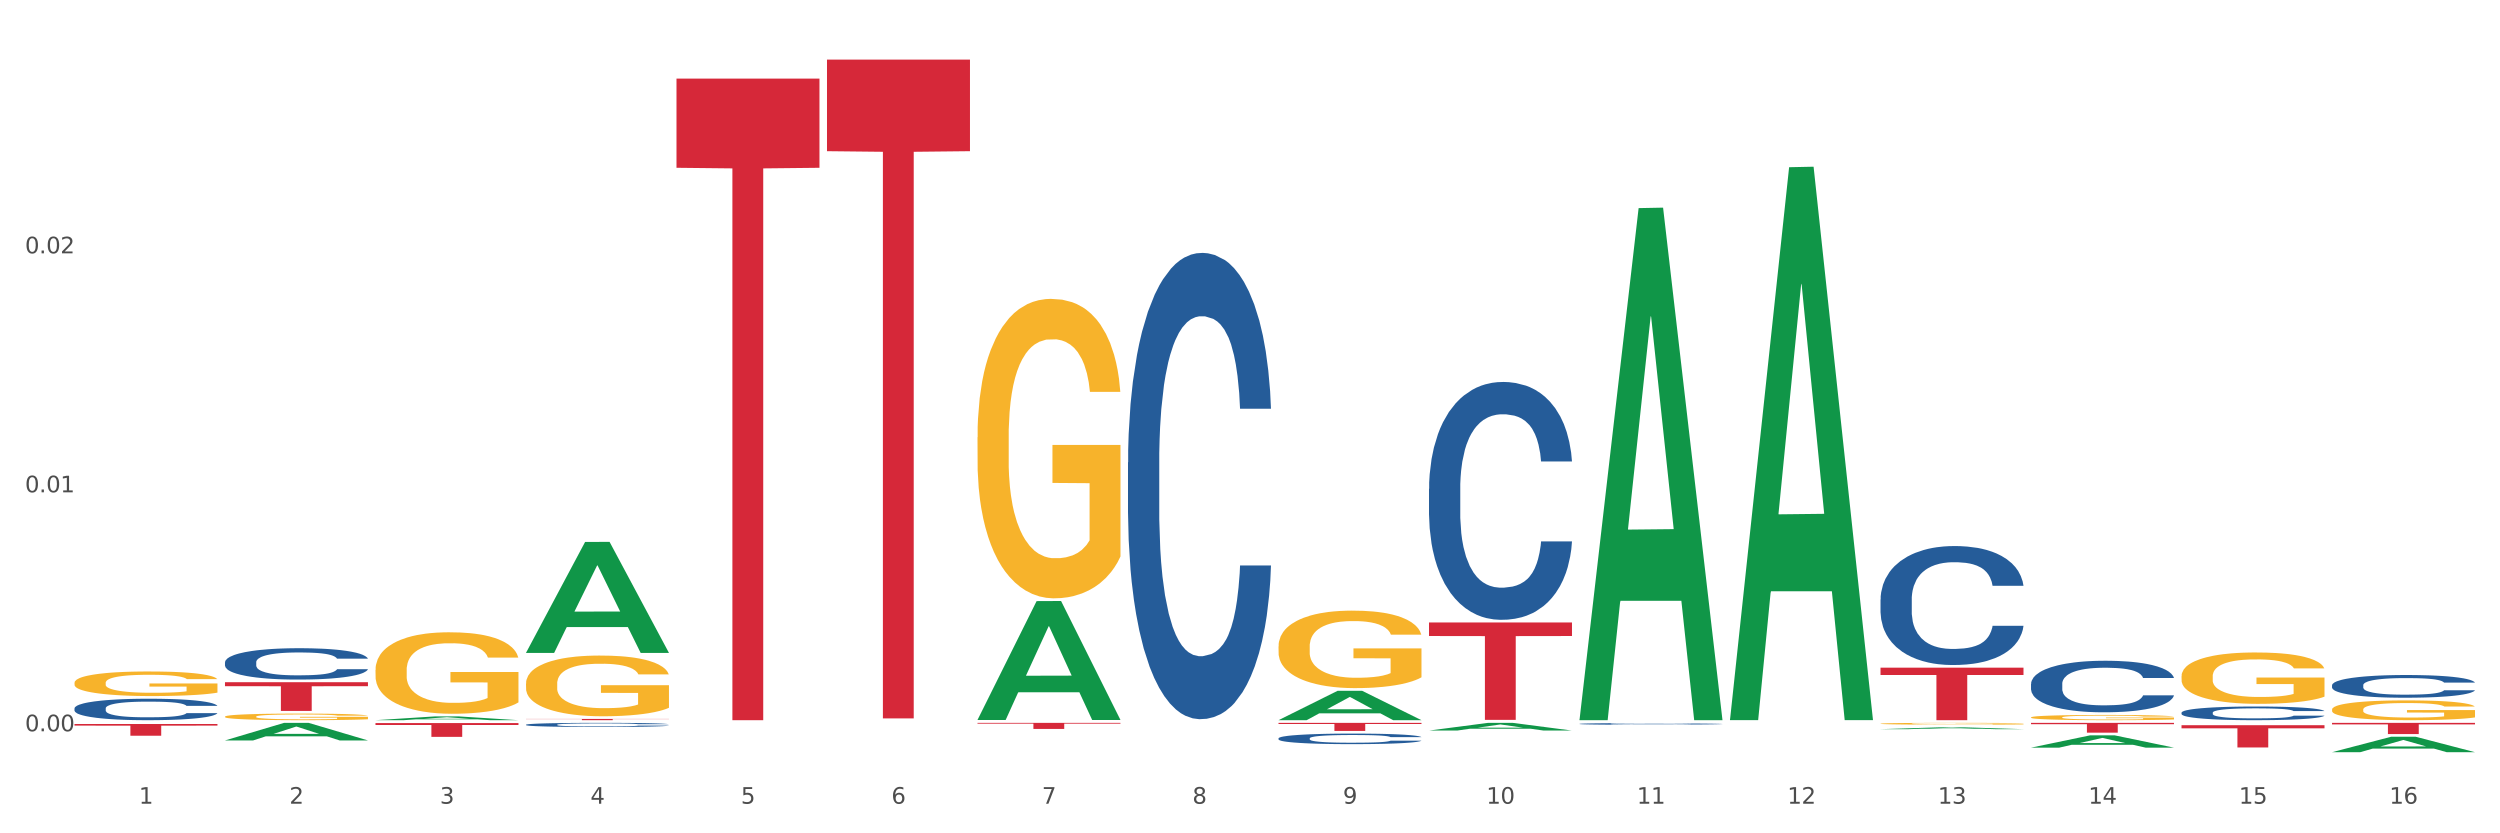 <?xml version="1.0" encoding="utf-8" standalone="no"?>
<!DOCTYPE svg PUBLIC "-//W3C//DTD SVG 1.1//EN"
  "http://www.w3.org/Graphics/SVG/1.1/DTD/svg11.dtd">
<svg xmlns:xlink="http://www.w3.org/1999/xlink" width="1080pt" height="360pt" viewBox="0 0 1080 360" xmlns="http://www.w3.org/2000/svg" version="1.1">
 <rect x="0" y="0" width="1080" height="360" fill="#333333" stroke="none"/>
 <defs>
  <style type="text/css">*{stroke-linejoin: round; stroke-linecap: butt}</style>
 </defs>
 <g id="figure_1">
  <g id="patch_1">
   <path d="M 0 360 
L 1080 360 
L 1080 0 
L 0 0 
z
" style="fill: #ffffff; stroke: #ffffff; stroke-linejoin: miter"/>
  </g>
  <g id="axes_1">
   <g id="matplotlib.axis_1">
    <g id="xtick_1">
     <g id="text_1">
      <!-- 1 -->
      <g style="fill: #4d4d4d" transform="translate(60.004 347.204) scale(0.096 -0.096)">
       <defs>
        <path id="DejaVuSans-31" d="M 794 531 
L 1825 531 
L 1825 4091 
L 703 3866 
L 703 4441 
L 1819 4666 
L 2450 4666 
L 2450 531 
L 3481 531 
L 3481 0 
L 794 0 
L 794 531 
z
" transform="scale(0.016)"/>
       </defs>
       <use xlink:href="#DejaVuSans-31"/>
      </g>
     </g>
    </g>
    <g id="xtick_2">
     <g id="text_2">
      <!-- 2 -->
      <g style="fill: #4d4d4d" transform="translate(125.021 347.204) scale(0.096 -0.096)">
       <defs>
        <path id="DejaVuSans-32" d="M 1228 531 
L 3431 531 
L 3431 0 
L 469 0 
L 469 531 
Q 828 903 1448 1529 
Q 2069 2156 2228 2338 
Q 2531 2678 2651 2914 
Q 2772 3150 2772 3378 
Q 2772 3750 2511 3984 
Q 2250 4219 1831 4219 
Q 1534 4219 1204 4116 
Q 875 4013 500 3803 
L 500 4441 
Q 881 4594 1212 4672 
Q 1544 4750 1819 4750 
Q 2544 4750 2975 4387 
Q 3406 4025 3406 3419 
Q 3406 3131 3298 2873 
Q 3191 2616 2906 2266 
Q 2828 2175 2409 1742 
Q 1991 1309 1228 531 
z
" transform="scale(0.016)"/>
       </defs>
       <use xlink:href="#DejaVuSans-32"/>
      </g>
     </g>
    </g>
    <g id="xtick_3">
     <g id="text_3">
      <!-- 3 -->
      <g style="fill: #4d4d4d" transform="translate(190.039 347.204) scale(0.096 -0.096)">
       <defs>
        <path id="DejaVuSans-33" d="M 2597 2516 
Q 3050 2419 3304 2112 
Q 3559 1806 3559 1356 
Q 3559 666 3084 287 
Q 2609 -91 1734 -91 
Q 1441 -91 1130 -33 
Q 819 25 488 141 
L 488 750 
Q 750 597 1062 519 
Q 1375 441 1716 441 
Q 2309 441 2620 675 
Q 2931 909 2931 1356 
Q 2931 1769 2642 2001 
Q 2353 2234 1838 2234 
L 1294 2234 
L 1294 2753 
L 1863 2753 
Q 2328 2753 2575 2939 
Q 2822 3125 2822 3475 
Q 2822 3834 2567 4026 
Q 2313 4219 1838 4219 
Q 1578 4219 1281 4162 
Q 984 4106 628 3988 
L 628 4550 
Q 988 4650 1302 4700 
Q 1616 4750 1894 4750 
Q 2613 4750 3031 4423 
Q 3450 4097 3450 3541 
Q 3450 3153 3228 2886 
Q 3006 2619 2597 2516 
z
" transform="scale(0.016)"/>
       </defs>
       <use xlink:href="#DejaVuSans-33"/>
      </g>
     </g>
    </g>
    <g id="xtick_4">
     <g id="text_4">
      <!-- 4 -->
      <g style="fill: #4d4d4d" transform="translate(255.056 347.204) scale(0.096 -0.096)">
       <defs>
        <path id="DejaVuSans-34" d="M 2419 4116 
L 825 1625 
L 2419 1625 
L 2419 4116 
z
M 2253 4666 
L 3047 4666 
L 3047 1625 
L 3713 1625 
L 3713 1100 
L 3047 1100 
L 3047 0 
L 2419 0 
L 2419 1100 
L 313 1100 
L 313 1709 
L 2253 4666 
z
" transform="scale(0.016)"/>
       </defs>
       <use xlink:href="#DejaVuSans-34"/>
      </g>
     </g>
    </g>
    <g id="xtick_5">
     <g id="text_5">
      <!-- 5 -->
      <g style="fill: #4d4d4d" transform="translate(320.073 347.204) scale(0.096 -0.096)">
       <defs>
        <path id="DejaVuSans-35" d="M 691 4666 
L 3169 4666 
L 3169 4134 
L 1269 4134 
L 1269 2991 
Q 1406 3038 1543 3061 
Q 1681 3084 1819 3084 
Q 2600 3084 3056 2656 
Q 3513 2228 3513 1497 
Q 3513 744 3044 326 
Q 2575 -91 1722 -91 
Q 1428 -91 1123 -41 
Q 819 9 494 109 
L 494 744 
Q 775 591 1075 516 
Q 1375 441 1709 441 
Q 2250 441 2565 725 
Q 2881 1009 2881 1497 
Q 2881 1984 2565 2268 
Q 2250 2553 1709 2553 
Q 1456 2553 1204 2497 
Q 953 2441 691 2322 
L 691 4666 
z
" transform="scale(0.016)"/>
       </defs>
       <use xlink:href="#DejaVuSans-35"/>
      </g>
     </g>
    </g>
    <g id="xtick_6">
     <g id="text_6">
      <!-- 6 -->
      <g style="fill: #4d4d4d" transform="translate(385.09 347.204) scale(0.096 -0.096)">
       <defs>
        <path id="DejaVuSans-36" d="M 2113 2584 
Q 1688 2584 1439 2293 
Q 1191 2003 1191 1497 
Q 1191 994 1439 701 
Q 1688 409 2113 409 
Q 2538 409 2786 701 
Q 3034 994 3034 1497 
Q 3034 2003 2786 2293 
Q 2538 2584 2113 2584 
z
M 3366 4563 
L 3366 3988 
Q 3128 4100 2886 4159 
Q 2644 4219 2406 4219 
Q 1781 4219 1451 3797 
Q 1122 3375 1075 2522 
Q 1259 2794 1537 2939 
Q 1816 3084 2150 3084 
Q 2853 3084 3261 2657 
Q 3669 2231 3669 1497 
Q 3669 778 3244 343 
Q 2819 -91 2113 -91 
Q 1303 -91 875 529 
Q 447 1150 447 2328 
Q 447 3434 972 4092 
Q 1497 4750 2381 4750 
Q 2619 4750 2861 4703 
Q 3103 4656 3366 4563 
z
" transform="scale(0.016)"/>
       </defs>
       <use xlink:href="#DejaVuSans-36"/>
      </g>
     </g>
    </g>
    <g id="xtick_7">
     <g id="text_7">
      <!-- 7 -->
      <g style="fill: #4d4d4d" transform="translate(450.108 347.204) scale(0.096 -0.096)">
       <defs>
        <path id="DejaVuSans-37" d="M 525 4666 
L 3525 4666 
L 3525 4397 
L 1831 0 
L 1172 0 
L 2766 4134 
L 525 4134 
L 525 4666 
z
" transform="scale(0.016)"/>
       </defs>
       <use xlink:href="#DejaVuSans-37"/>
      </g>
     </g>
    </g>
    <g id="xtick_8">
     <g id="text_8">
      <!-- 8 -->
      <g style="fill: #4d4d4d" transform="translate(515.125 347.204) scale(0.096 -0.096)">
       <defs>
        <path id="DejaVuSans-38" d="M 2034 2216 
Q 1584 2216 1326 1975 
Q 1069 1734 1069 1313 
Q 1069 891 1326 650 
Q 1584 409 2034 409 
Q 2484 409 2743 651 
Q 3003 894 3003 1313 
Q 3003 1734 2745 1975 
Q 2488 2216 2034 2216 
z
M 1403 2484 
Q 997 2584 770 2862 
Q 544 3141 544 3541 
Q 544 4100 942 4425 
Q 1341 4750 2034 4750 
Q 2731 4750 3128 4425 
Q 3525 4100 3525 3541 
Q 3525 3141 3298 2862 
Q 3072 2584 2669 2484 
Q 3125 2378 3379 2068 
Q 3634 1759 3634 1313 
Q 3634 634 3220 271 
Q 2806 -91 2034 -91 
Q 1263 -91 848 271 
Q 434 634 434 1313 
Q 434 1759 690 2068 
Q 947 2378 1403 2484 
z
M 1172 3481 
Q 1172 3119 1398 2916 
Q 1625 2713 2034 2713 
Q 2441 2713 2670 2916 
Q 2900 3119 2900 3481 
Q 2900 3844 2670 4047 
Q 2441 4250 2034 4250 
Q 1625 4250 1398 4047 
Q 1172 3844 1172 3481 
z
" transform="scale(0.016)"/>
       </defs>
       <use xlink:href="#DejaVuSans-38"/>
      </g>
     </g>
    </g>
    <g id="xtick_9">
     <g id="text_9">
      <!-- 9 -->
      <g style="fill: #4d4d4d" transform="translate(580.142 347.204) scale(0.096 -0.096)">
       <defs>
        <path id="DejaVuSans-39" d="M 703 97 
L 703 672 
Q 941 559 1184 500 
Q 1428 441 1663 441 
Q 2288 441 2617 861 
Q 2947 1281 2994 2138 
Q 2813 1869 2534 1725 
Q 2256 1581 1919 1581 
Q 1219 1581 811 2004 
Q 403 2428 403 3163 
Q 403 3881 828 4315 
Q 1253 4750 1959 4750 
Q 2769 4750 3195 4129 
Q 3622 3509 3622 2328 
Q 3622 1225 3098 567 
Q 2575 -91 1691 -91 
Q 1453 -91 1209 -44 
Q 966 3 703 97 
z
M 1959 2075 
Q 2384 2075 2632 2365 
Q 2881 2656 2881 3163 
Q 2881 3666 2632 3958 
Q 2384 4250 1959 4250 
Q 1534 4250 1286 3958 
Q 1038 3666 1038 3163 
Q 1038 2656 1286 2365 
Q 1534 2075 1959 2075 
z
" transform="scale(0.016)"/>
       </defs>
       <use xlink:href="#DejaVuSans-39"/>
      </g>
     </g>
    </g>
    <g id="xtick_10">
     <g id="text_10">
      <!-- 10 -->
      <g style="fill: #4d4d4d" transform="translate(642.105 347.204) scale(0.096 -0.096)">
       <defs>
        <path id="DejaVuSans-30" d="M 2034 4250 
Q 1547 4250 1301 3770 
Q 1056 3291 1056 2328 
Q 1056 1369 1301 889 
Q 1547 409 2034 409 
Q 2525 409 2770 889 
Q 3016 1369 3016 2328 
Q 3016 3291 2770 3770 
Q 2525 4250 2034 4250 
z
M 2034 4750 
Q 2819 4750 3233 4129 
Q 3647 3509 3647 2328 
Q 3647 1150 3233 529 
Q 2819 -91 2034 -91 
Q 1250 -91 836 529 
Q 422 1150 422 2328 
Q 422 3509 836 4129 
Q 1250 4750 2034 4750 
z
" transform="scale(0.016)"/>
       </defs>
       <use xlink:href="#DejaVuSans-31"/>
       <use xlink:href="#DejaVuSans-30" transform="translate(63.623 0)"/>
      </g>
     </g>
    </g>
    <g id="xtick_11">
     <g id="text_11">
      <!-- 11 -->
      <g style="fill: #4d4d4d" transform="translate(707.123 347.204) scale(0.096 -0.096)">
       <use xlink:href="#DejaVuSans-31"/>
       <use xlink:href="#DejaVuSans-31" transform="translate(63.623 0)"/>
      </g>
     </g>
    </g>
    <g id="xtick_12">
     <g id="text_12">
      <!-- 12 -->
      <g style="fill: #4d4d4d" transform="translate(772.14 347.204) scale(0.096 -0.096)">
       <use xlink:href="#DejaVuSans-31"/>
       <use xlink:href="#DejaVuSans-32" transform="translate(63.623 0)"/>
      </g>
     </g>
    </g>
    <g id="xtick_13">
     <g id="text_13">
      <!-- 13 -->
      <g style="fill: #4d4d4d" transform="translate(837.157 347.204) scale(0.096 -0.096)">
       <use xlink:href="#DejaVuSans-31"/>
       <use xlink:href="#DejaVuSans-33" transform="translate(63.623 0)"/>
      </g>
     </g>
    </g>
    <g id="xtick_14">
     <g id="text_14">
      <!-- 14 -->
      <g style="fill: #4d4d4d" transform="translate(902.174 347.204) scale(0.096 -0.096)">
       <use xlink:href="#DejaVuSans-31"/>
       <use xlink:href="#DejaVuSans-34" transform="translate(63.623 0)"/>
      </g>
     </g>
    </g>
    <g id="xtick_15">
     <g id="text_15">
      <!-- 15 -->
      <g style="fill: #4d4d4d" transform="translate(967.192 347.204) scale(0.096 -0.096)">
       <use xlink:href="#DejaVuSans-31"/>
       <use xlink:href="#DejaVuSans-35" transform="translate(63.623 0)"/>
      </g>
     </g>
    </g>
    <g id="xtick_16">
     <g id="text_16">
      <!-- 16 -->
      <g style="fill: #4d4d4d" transform="translate(1032.209 347.204) scale(0.096 -0.096)">
       <use xlink:href="#DejaVuSans-31"/>
       <use xlink:href="#DejaVuSans-36" transform="translate(63.623 0)"/>
      </g>
     </g>
    </g>
    <g id="xtick_17"/>
    <g id="xtick_18"/>
    <g id="xtick_19"/>
    <g id="xtick_20"/>
    <g id="xtick_21"/>
    <g id="xtick_22"/>
    <g id="xtick_23"/>
    <g id="xtick_24"/>
    <g id="xtick_25"/>
    <g id="xtick_26"/>
    <g id="xtick_27"/>
    <g id="xtick_28"/>
    <g id="xtick_29"/>
    <g id="xtick_30"/>
    <g id="xtick_31"/>
   </g>
   <g id="matplotlib.axis_2">
    <g id="ytick_1">
     <g id="text_17">
      <!-- 0.00 -->
      <g style="fill: #4d4d4d" transform="translate(10.8 315.916) scale(0.096 -0.096)">
       <defs>
        <path id="DejaVuSans-2e" d="M 684 794 
L 1344 794 
L 1344 0 
L 684 0 
L 684 794 
z
" transform="scale(0.016)"/>
       </defs>
       <use xlink:href="#DejaVuSans-30"/>
       <use xlink:href="#DejaVuSans-2e" transform="translate(63.623 0)"/>
       <use xlink:href="#DejaVuSans-30" transform="translate(95.41 0)"/>
       <use xlink:href="#DejaVuSans-30" transform="translate(159.033 0)"/>
      </g>
     </g>
    </g>
    <g id="ytick_2">
     <g id="text_18">
      <!-- 0.01 -->
      <g style="fill: #4d4d4d" transform="translate(10.8 212.679) scale(0.096 -0.096)">
       <use xlink:href="#DejaVuSans-30"/>
       <use xlink:href="#DejaVuSans-2e" transform="translate(63.623 0)"/>
       <use xlink:href="#DejaVuSans-30" transform="translate(95.41 0)"/>
       <use xlink:href="#DejaVuSans-31" transform="translate(159.033 0)"/>
      </g>
     </g>
    </g>
    <g id="ytick_3">
     <g id="text_19">
      <!-- 0.02 -->
      <g style="fill: #4d4d4d" transform="translate(10.8 109.443) scale(0.096 -0.096)">
       <use xlink:href="#DejaVuSans-30"/>
       <use xlink:href="#DejaVuSans-2e" transform="translate(63.623 0)"/>
       <use xlink:href="#DejaVuSans-30" transform="translate(95.41 0)"/>
       <use xlink:href="#DejaVuSans-32" transform="translate(159.033 0)"/>
      </g>
     </g>
    </g>
    <g id="ytick_4"/>
    <g id="ytick_5"/>
    <g id="ytick_6"/>
   </g>
   <g id="PolyCollection_1">
    <path d="M 97.192 319.857 
L 97.256 319.85 
L 122.727 312.276 
L 133.297 312.269 
L 158.959 319.871 
L 146.733 319.871 
L 141.193 318.101 
L 114.894 318.101 
L 114.703 318.129 
L 109.354 319.871 
L 97.192 319.871 
L 97.192 319.857 
L 118.206 317.044 
L 137.882 317.037 
L 128.139 313.889 
L 128.012 313.875 
L 127.884 313.896 
L 118.142 317.037 
L 118.206 317.044 
L 97.192 319.857 
z
" clip-path="url(#pbfa4896311)" style="fill: #109648"/>
    <path d="M 162.209 311.119 
L 162.273 311.118 
L 187.744 309.497 
L 198.314 309.495 
L 223.976 311.123 
L 211.75 311.123 
L 206.21 310.744 
L 179.912 310.744 
L 179.721 310.75 
L 174.372 311.123 
L 162.209 311.123 
L 162.209 311.119 
L 183.223 310.517 
L 202.899 310.516 
L 193.156 309.842 
L 193.029 309.839 
L 192.902 309.844 
L 183.159 310.516 
L 183.223 310.517 
L 162.209 311.119 
z
" clip-path="url(#pbfa4896311)" style="fill: #109648"/>
    <path d="M 422.278 310.934 
L 422.342 310.885 
L 447.813 259.678 
L 458.383 259.63 
L 484.045 311.03 
L 471.819 311.03 
L 466.279 299.061 
L 439.981 299.061 
L 439.79 299.254 
L 434.441 311.03 
L 422.278 311.03 
L 422.278 310.934 
L 443.292 291.918 
L 462.968 291.87 
L 453.225 270.586 
L 453.098 270.489 
L 452.971 270.634 
L 443.228 291.87 
L 443.292 291.918 
L 422.278 310.934 
z
" clip-path="url(#pbfa4896311)" style="fill: #109648"/>
    <path d="M 227.227 281.963 
L 227.29 281.918 
L 252.761 234.127 
L 263.331 234.082 
L 288.993 282.053 
L 276.767 282.053 
L 271.227 270.882 
L 244.929 270.882 
L 244.738 271.063 
L 239.389 282.053 
L 227.227 282.053 
L 227.227 281.963 
L 248.24 264.216 
L 267.916 264.171 
L 258.174 244.307 
L 258.046 244.217 
L 257.919 244.352 
L 248.176 264.171 
L 248.24 264.216 
L 227.227 281.963 
z
" clip-path="url(#pbfa4896311)" style="fill: #109648"/>
    <path d="M 552.313 311.099 
L 552.377 311.087 
L 577.847 298.428 
L 588.418 298.416 
L 614.079 311.123 
L 601.853 311.123 
L 596.314 308.164 
L 570.015 308.164 
L 569.824 308.211 
L 564.475 311.123 
L 552.313 311.123 
L 552.313 311.099 
L 573.326 306.398 
L 593.002 306.386 
L 583.26 301.124 
L 583.132 301.101 
L 583.005 301.136 
L 573.263 306.386 
L 573.326 306.398 
L 552.313 311.099 
z
" clip-path="url(#pbfa4896311)" style="fill: #109648"/>
    <path d="M 617.33 315.598 
L 617.394 315.594 
L 642.865 312.272 
L 653.435 312.269 
L 679.097 315.604 
L 666.871 315.604 
L 661.331 314.827 
L 635.032 314.827 
L 634.841 314.84 
L 629.492 315.604 
L 617.33 315.604 
L 617.33 315.598 
L 638.343 314.364 
L 658.02 314.361 
L 648.277 312.979 
L 648.15 312.973 
L 648.022 312.983 
L 638.28 314.361 
L 638.343 314.364 
L 617.33 315.598 
z
" clip-path="url(#pbfa4896311)" style="fill: #109648"/>
    <path d="M 682.347 310.707 
L 682.411 310.499 
L 707.882 89.905 
L 718.452 89.697 
L 744.114 311.123 
L 731.888 311.123 
L 726.348 259.56 
L 700.05 259.56 
L 699.859 260.392 
L 694.51 311.123 
L 682.347 311.123 
L 682.347 310.707 
L 703.361 228.79 
L 723.037 228.582 
L 713.294 136.893 
L 713.167 136.477 
L 713.04 137.101 
L 703.297 228.582 
L 703.361 228.79 
L 682.347 310.707 
z
" clip-path="url(#pbfa4896311)" style="fill: #109648"/>
    <path d="M 1007.434 312.269 
L 1069.2 312.269 
L 1069.2 312.943 
L 1044.903 312.947 
L 1044.903 317.119 
L 1031.584 317.119 
L 1031.584 312.947 
L 1007.434 312.943 
L 1007.434 312.273 
L 1007.434 312.269 
z
" clip-path="url(#pbfa4896311)" style="fill: #d62839"/>
    <path d="M 227.227 310.578 
L 288.993 310.578 
L 288.993 310.654 
L 264.696 310.654 
L 264.696 311.123 
L 251.377 311.123 
L 251.377 310.654 
L 227.227 310.654 
L 227.227 310.579 
L 227.227 310.578 
z
" clip-path="url(#pbfa4896311)" style="fill: #d62839"/>
    <path d="M 162.209 312.378 
L 223.976 312.378 
L 223.976 313.204 
L 199.679 313.209 
L 199.679 318.322 
L 186.36 318.322 
L 186.36 313.209 
L 162.209 313.204 
L 162.209 312.383 
L 162.209 312.378 
z
" clip-path="url(#pbfa4896311)" style="fill: #d62839"/>
    <path d="M 942.416 313.291 
L 1004.183 313.291 
L 1004.183 314.628 
L 979.886 314.637 
L 979.886 322.911 
L 966.567 322.911 
L 966.567 314.637 
L 942.416 314.628 
L 942.416 313.3 
L 942.416 313.291 
z
" clip-path="url(#pbfa4896311)" style="fill: #d62839"/>
    <path d="M 292.244 33.968 
L 354.01 33.968 
L 354.01 72.484 
L 329.714 72.744 
L 329.714 311.123 
L 316.394 311.123 
L 316.394 72.744 
L 292.244 72.484 
L 292.244 34.229 
L 292.244 33.968 
z
" clip-path="url(#pbfa4896311)" style="fill: #d62839"/>
    <path d="M 357.261 25.759 
L 419.028 25.759 
L 419.028 65.309 
L 394.731 65.576 
L 394.731 310.352 
L 381.412 310.352 
L 381.412 65.576 
L 357.261 65.309 
L 357.261 26.027 
L 357.261 25.759 
z
" clip-path="url(#pbfa4896311)" style="fill: #d62839"/>
    <path d="M 97.192 294.719 
L 158.959 294.719 
L 158.959 296.444 
L 134.662 296.455 
L 134.662 307.128 
L 121.343 307.128 
L 121.343 296.455 
L 97.192 296.444 
L 97.192 294.731 
L 97.192 294.719 
z
" clip-path="url(#pbfa4896311)" style="fill: #d62839"/>
    <path d="M 32.175 312.768 
L 93.941 312.768 
L 93.941 313.472 
L 69.645 313.477 
L 69.645 317.832 
L 56.325 317.832 
L 56.325 313.477 
L 32.175 313.472 
L 32.175 312.773 
L 32.175 312.768 
z
" clip-path="url(#pbfa4896311)" style="fill: #d62839"/>
    <path d="M 812.382 312.633 
L 812.455 312.632 
L 812.455 312.606 
L 812.601 312.584 
L 813.33 312.53 
L 814.424 312.485 
L 815.226 312.461 
L 816.028 312.442 
L 816.976 312.423 
L 818.143 312.402 
L 820.258 312.373 
L 821.57 312.358 
L 823.175 312.342 
L 826.092 312.319 
L 828.206 312.306 
L 830.394 312.295 
L 833.967 312.282 
L 836.301 312.276 
L 838.78 312.272 
L 841.77 312.269 
L 844.031 312.269 
L 848.99 312.271 
L 853.219 312.277 
L 855.261 312.282 
L 857.886 312.291 
L 859.272 312.297 
L 861.532 312.308 
L 863.866 312.323 
L 865.47 312.336 
L 867.877 312.361 
L 869.7 312.385 
L 871.377 312.415 
L 872.252 312.436 
L 872.909 312.456 
L 873.492 312.478 
L 874.075 312.513 
L 860.949 312.513 
L 860.439 312.488 
L 859.636 312.464 
L 858.47 312.441 
L 857.449 312.427 
L 855.699 312.409 
L 854.094 312.397 
L 852.417 312.389 
L 850.375 312.382 
L 848.771 312.378 
L 846.51 312.375 
L 842.062 312.376 
L 839.072 312.382 
L 837.03 312.389 
L 835.717 312.395 
L 834.551 312.402 
L 833.238 312.412 
L 831.707 312.428 
L 830.613 312.441 
L 829.519 312.458 
L 828.644 312.476 
L 827.842 312.496 
L 827.185 312.517 
L 826.675 312.54 
L 826.237 312.567 
L 825.873 312.612 
L 825.873 312.711 
L 826.019 312.733 
L 826.383 312.763 
L 826.821 312.785 
L 827.55 312.812 
L 828.206 312.83 
L 829.446 312.856 
L 830.832 312.877 
L 831.925 312.891 
L 833.019 312.902 
L 834.915 312.918 
L 837.03 312.931 
L 838.853 312.939 
L 841.333 312.946 
L 843.01 312.949 
L 844.468 312.95 
L 848.042 312.95 
L 850.594 312.948 
L 853.438 312.943 
L 855.626 312.937 
L 857.449 312.929 
L 859.491 312.916 
L 860.803 312.904 
L 860.803 312.753 
L 844.76 312.753 
L 844.76 312.653 
L 874.148 312.653 
L 874.148 312.946 
L 872.909 312.961 
L 871.523 312.975 
L 870.065 312.987 
L 867.877 313.002 
L 865.252 313.017 
L 862.918 313.027 
L 860.439 313.035 
L 857.522 313.043 
L 853.73 313.05 
L 851.396 313.053 
L 848.479 313.055 
L 845.052 313.056 
L 842.062 313.055 
L 839.145 313.051 
L 836.082 313.045 
L 833.092 313.035 
L 830.832 313.026 
L 828.571 313.014 
L 826.164 312.999 
L 824.268 312.985 
L 822.81 312.972 
L 821.206 312.956 
L 819.455 312.934 
L 818.143 312.915 
L 816.976 312.894 
L 815.736 312.868 
L 814.861 312.846 
L 813.986 312.818 
L 813.476 312.797 
L 812.892 312.765 
L 812.455 312.72 
L 812.382 312.633 
z
" clip-path="url(#pbfa4896311)" style="fill: #f7b32b"/>
    <path d="M 942.416 292.124 
L 942.489 292.104 
L 942.489 291.374 
L 942.635 290.746 
L 943.364 289.226 
L 944.458 287.969 
L 945.26 287.3 
L 946.063 286.753 
L 947.011 286.206 
L 948.177 285.638 
L 950.292 284.807 
L 951.605 284.382 
L 953.209 283.936 
L 956.126 283.287 
L 958.241 282.922 
L 960.429 282.618 
L 964.002 282.253 
L 966.335 282.091 
L 968.815 281.97 
L 971.805 281.889 
L 974.065 281.868 
L 979.024 281.929 
L 983.254 282.112 
L 985.296 282.253 
L 987.921 282.497 
L 989.306 282.659 
L 991.567 282.983 
L 993.901 283.409 
L 995.505 283.774 
L 997.911 284.463 
L 999.734 285.152 
L 1001.412 286.003 
L 1002.287 286.591 
L 1002.943 287.138 
L 1003.526 287.766 
L 1004.11 288.76 
L 990.984 288.76 
L 990.473 288.05 
L 989.671 287.381 
L 988.504 286.733 
L 987.483 286.327 
L 985.733 285.821 
L 984.129 285.496 
L 982.451 285.253 
L 980.41 285.05 
L 978.805 284.949 
L 976.545 284.868 
L 972.096 284.888 
L 969.106 285.05 
L 967.065 285.253 
L 965.752 285.436 
L 964.585 285.638 
L 963.273 285.922 
L 961.741 286.348 
L 960.647 286.733 
L 959.553 287.219 
L 958.678 287.706 
L 957.876 288.273 
L 957.22 288.881 
L 956.709 289.51 
L 956.272 290.28 
L 955.907 291.557 
L 955.907 294.333 
L 956.053 294.962 
L 956.418 295.793 
L 956.855 296.421 
L 957.585 297.171 
L 958.241 297.678 
L 959.481 298.407 
L 960.866 299.015 
L 961.96 299.401 
L 963.054 299.725 
L 964.95 300.171 
L 967.065 300.536 
L 968.888 300.759 
L 971.367 300.961 
L 973.044 301.042 
L 974.503 301.083 
L 978.076 301.083 
L 980.628 301.022 
L 983.472 300.88 
L 985.66 300.698 
L 987.483 300.475 
L 989.525 300.11 
L 990.838 299.765 
L 990.838 295.529 
L 974.795 295.509 
L 974.795 292.692 
L 1004.183 292.692 
L 1004.183 300.961 
L 1002.943 301.387 
L 1001.558 301.772 
L 1000.099 302.117 
L 997.911 302.542 
L 995.286 302.948 
L 992.953 303.231 
L 990.473 303.475 
L 987.556 303.698 
L 983.764 303.9 
L 981.431 303.981 
L 978.514 304.042 
L 975.086 304.062 
L 972.096 304.022 
L 969.179 303.92 
L 966.117 303.738 
L 963.127 303.475 
L 960.866 303.211 
L 958.605 302.887 
L 956.199 302.461 
L 954.303 302.056 
L 952.844 301.691 
L 951.24 301.225 
L 949.49 300.617 
L 948.177 300.069 
L 947.011 299.502 
L 945.771 298.772 
L 944.896 298.144 
L 944.021 297.353 
L 943.51 296.766 
L 942.927 295.854 
L 942.489 294.577 
L 942.416 292.124 
z
" clip-path="url(#pbfa4896311)" style="fill: #f7b32b"/>
    <path d="M 1007.434 306.521 
L 1007.507 306.513 
L 1007.507 306.232 
L 1007.652 305.989 
L 1008.382 305.403 
L 1009.475 304.919 
L 1010.278 304.661 
L 1011.08 304.45 
L 1012.028 304.239 
L 1013.195 304.02 
L 1015.309 303.7 
L 1016.622 303.536 
L 1018.226 303.364 
L 1021.143 303.114 
L 1023.258 302.973 
L 1025.446 302.856 
L 1029.019 302.716 
L 1031.353 302.653 
L 1033.832 302.606 
L 1036.822 302.575 
L 1039.083 302.567 
L 1044.041 302.591 
L 1048.271 302.661 
L 1050.313 302.716 
L 1052.938 302.809 
L 1054.324 302.872 
L 1056.584 302.997 
L 1058.918 303.161 
L 1060.522 303.302 
L 1062.929 303.567 
L 1064.752 303.833 
L 1066.429 304.161 
L 1067.304 304.388 
L 1067.96 304.599 
L 1068.544 304.841 
L 1069.127 305.224 
L 1056.001 305.224 
L 1055.49 304.95 
L 1054.688 304.692 
L 1053.521 304.442 
L 1052.5 304.286 
L 1050.75 304.091 
L 1049.146 303.966 
L 1047.469 303.872 
L 1045.427 303.794 
L 1043.823 303.755 
L 1041.562 303.723 
L 1037.114 303.731 
L 1034.124 303.794 
L 1032.082 303.872 
L 1030.769 303.942 
L 1029.602 304.02 
L 1028.29 304.13 
L 1026.758 304.294 
L 1025.665 304.442 
L 1024.571 304.63 
L 1023.696 304.817 
L 1022.893 305.036 
L 1022.237 305.27 
L 1021.727 305.513 
L 1021.289 305.81 
L 1020.925 306.302 
L 1020.925 307.372 
L 1021.07 307.614 
L 1021.435 307.935 
L 1021.873 308.177 
L 1022.602 308.466 
L 1023.258 308.661 
L 1024.498 308.943 
L 1025.883 309.177 
L 1026.977 309.326 
L 1028.071 309.451 
L 1029.967 309.622 
L 1032.082 309.763 
L 1033.905 309.849 
L 1036.384 309.927 
L 1038.062 309.958 
L 1039.52 309.974 
L 1043.093 309.974 
L 1045.646 309.951 
L 1048.49 309.896 
L 1050.677 309.826 
L 1052.5 309.74 
L 1054.542 309.599 
L 1055.855 309.466 
L 1055.855 307.833 
L 1039.812 307.825 
L 1039.812 306.739 
L 1069.2 306.739 
L 1069.2 309.927 
L 1067.96 310.091 
L 1066.575 310.24 
L 1065.116 310.372 
L 1062.929 310.537 
L 1060.303 310.693 
L 1057.97 310.802 
L 1055.49 310.896 
L 1052.573 310.982 
L 1048.781 311.06 
L 1046.448 311.091 
L 1043.531 311.115 
L 1040.103 311.123 
L 1037.114 311.107 
L 1034.197 311.068 
L 1031.134 310.998 
L 1028.144 310.896 
L 1025.883 310.794 
L 1023.623 310.669 
L 1021.216 310.505 
L 1019.32 310.349 
L 1017.862 310.208 
L 1016.257 310.029 
L 1014.507 309.794 
L 1013.195 309.583 
L 1012.028 309.365 
L 1010.788 309.083 
L 1009.913 308.841 
L 1009.038 308.536 
L 1008.527 308.31 
L 1007.944 307.958 
L 1007.507 307.466 
L 1007.434 306.521 
z
" clip-path="url(#pbfa4896311)" style="fill: #f7b32b"/>
    <path d="M 552.313 279.262 
L 552.386 279.232 
L 552.386 278.131 
L 552.532 277.183 
L 553.261 274.89 
L 554.355 272.995 
L 555.157 271.986 
L 555.959 271.161 
L 556.907 270.335 
L 558.074 269.479 
L 560.189 268.226 
L 561.501 267.583 
L 563.106 266.911 
L 566.023 265.933 
L 568.137 265.382 
L 570.325 264.924 
L 573.898 264.373 
L 576.232 264.129 
L 578.711 263.945 
L 581.701 263.823 
L 583.962 263.792 
L 588.921 263.884 
L 593.15 264.159 
L 595.192 264.373 
L 597.817 264.74 
L 599.203 264.985 
L 601.464 265.474 
L 603.797 266.116 
L 605.401 266.666 
L 607.808 267.706 
L 609.631 268.745 
L 611.308 270.029 
L 612.183 270.916 
L 612.84 271.741 
L 613.423 272.689 
L 614.006 274.187 
L 600.88 274.187 
L 600.37 273.117 
L 599.567 272.108 
L 598.401 271.13 
L 597.38 270.518 
L 595.63 269.754 
L 594.025 269.265 
L 592.348 268.898 
L 590.306 268.592 
L 588.702 268.44 
L 586.441 268.317 
L 581.993 268.348 
L 579.003 268.592 
L 576.961 268.898 
L 575.649 269.173 
L 574.482 269.479 
L 573.169 269.907 
L 571.638 270.549 
L 570.544 271.13 
L 569.45 271.864 
L 568.575 272.597 
L 567.773 273.454 
L 567.116 274.371 
L 566.606 275.318 
L 566.168 276.48 
L 565.804 278.406 
L 565.804 282.595 
L 565.95 283.543 
L 566.314 284.796 
L 566.752 285.744 
L 567.481 286.875 
L 568.137 287.639 
L 569.377 288.74 
L 570.763 289.657 
L 571.856 290.238 
L 572.95 290.727 
L 574.846 291.4 
L 576.961 291.95 
L 578.784 292.287 
L 581.264 292.592 
L 582.941 292.715 
L 584.399 292.776 
L 587.973 292.776 
L 590.525 292.684 
L 593.369 292.47 
L 595.557 292.195 
L 597.38 291.859 
L 599.422 291.308 
L 600.734 290.789 
L 600.734 284.399 
L 584.691 284.368 
L 584.691 280.118 
L 614.079 280.118 
L 614.079 292.592 
L 612.84 293.234 
L 611.454 293.815 
L 609.996 294.335 
L 607.808 294.977 
L 605.183 295.589 
L 602.849 296.017 
L 600.37 296.383 
L 597.453 296.72 
L 593.661 297.025 
L 591.327 297.148 
L 588.41 297.239 
L 584.983 297.27 
L 581.993 297.209 
L 579.076 297.056 
L 576.013 296.781 
L 573.023 296.383 
L 570.763 295.986 
L 568.502 295.497 
L 566.096 294.855 
L 564.199 294.243 
L 562.741 293.693 
L 561.137 292.99 
L 559.387 292.073 
L 558.074 291.247 
L 556.907 290.391 
L 555.667 289.29 
L 554.792 288.343 
L 553.917 287.15 
L 553.407 286.264 
L 552.823 284.888 
L 552.386 282.962 
L 552.313 279.262 
z
" clip-path="url(#pbfa4896311)" style="fill: #f7b32b"/>
    <path d="M 422.278 188.891 
L 422.351 188.773 
L 422.351 184.519 
L 422.497 180.857 
L 423.226 171.995 
L 424.32 164.669 
L 425.122 160.77 
L 425.925 157.58 
L 426.873 154.39 
L 428.039 151.082 
L 430.154 146.237 
L 431.467 143.756 
L 433.071 141.157 
L 435.988 137.376 
L 438.103 135.249 
L 440.291 133.477 
L 443.864 131.35 
L 446.197 130.405 
L 448.677 129.696 
L 451.667 129.223 
L 453.927 129.105 
L 458.886 129.459 
L 463.116 130.523 
L 465.158 131.35 
L 467.783 132.768 
L 469.168 133.713 
L 471.429 135.603 
L 473.763 138.085 
L 475.367 140.211 
L 477.773 144.229 
L 479.596 148.246 
L 481.274 153.208 
L 482.149 156.635 
L 482.805 159.825 
L 483.389 163.488 
L 483.972 169.277 
L 470.846 169.277 
L 470.335 165.142 
L 469.533 161.243 
L 468.366 157.462 
L 467.345 155.099 
L 465.595 152.145 
L 463.991 150.255 
L 462.314 148.837 
L 460.272 147.655 
L 458.667 147.064 
L 456.407 146.592 
L 451.958 146.71 
L 448.969 147.655 
L 446.927 148.837 
L 445.614 149.9 
L 444.447 151.082 
L 443.135 152.736 
L 441.603 155.217 
L 440.509 157.462 
L 439.416 160.298 
L 438.54 163.133 
L 437.738 166.442 
L 437.082 169.986 
L 436.571 173.649 
L 436.134 178.139 
L 435.769 185.583 
L 435.769 201.77 
L 435.915 205.433 
L 436.28 210.277 
L 436.717 213.94 
L 437.447 218.311 
L 438.103 221.265 
L 439.343 225.519 
L 440.728 229.063 
L 441.822 231.308 
L 442.916 233.199 
L 444.812 235.798 
L 446.927 237.925 
L 448.75 239.225 
L 451.229 240.406 
L 452.906 240.879 
L 454.365 241.115 
L 457.938 241.115 
L 460.49 240.761 
L 463.334 239.934 
L 465.522 238.87 
L 467.345 237.571 
L 469.387 235.444 
L 470.7 233.435 
L 470.7 208.741 
L 454.657 208.623 
L 454.657 192.199 
L 484.045 192.199 
L 484.045 240.406 
L 482.805 242.887 
L 481.42 245.132 
L 479.961 247.141 
L 477.773 249.622 
L 475.148 251.985 
L 472.815 253.639 
L 470.335 255.057 
L 467.418 256.357 
L 463.626 257.539 
L 461.293 258.011 
L 458.376 258.366 
L 454.948 258.484 
L 451.958 258.248 
L 449.041 257.657 
L 445.979 256.593 
L 442.989 255.057 
L 440.728 253.521 
L 438.468 251.631 
L 436.061 249.15 
L 434.165 246.787 
L 432.707 244.66 
L 431.102 241.942 
L 429.352 238.398 
L 428.039 235.207 
L 426.873 231.899 
L 425.633 227.646 
L 424.758 223.983 
L 423.883 219.375 
L 423.372 215.948 
L 422.789 210.631 
L 422.351 203.188 
L 422.278 188.891 
z
" clip-path="url(#pbfa4896311)" style="fill: #f7b32b"/>
    <path d="M 162.209 289.413 
L 162.282 289.38 
L 162.282 288.223 
L 162.428 287.226 
L 163.157 284.815 
L 164.251 282.822 
L 165.054 281.761 
L 165.856 280.893 
L 166.804 280.025 
L 167.97 279.124 
L 170.085 277.806 
L 171.398 277.131 
L 173.002 276.424 
L 175.919 275.395 
L 178.034 274.816 
L 180.222 274.334 
L 183.795 273.755 
L 186.128 273.498 
L 188.608 273.305 
L 191.598 273.177 
L 193.858 273.144 
L 198.817 273.241 
L 203.047 273.53 
L 205.089 273.755 
L 207.714 274.141 
L 209.099 274.398 
L 211.36 274.913 
L 213.694 275.588 
L 215.298 276.167 
L 217.704 277.26 
L 219.528 278.353 
L 221.205 279.703 
L 222.08 280.635 
L 222.736 281.504 
L 223.32 282.5 
L 223.903 284.076 
L 210.777 284.076 
L 210.266 282.95 
L 209.464 281.889 
L 208.297 280.861 
L 207.276 280.218 
L 205.526 279.414 
L 203.922 278.899 
L 202.245 278.514 
L 200.203 278.192 
L 198.598 278.031 
L 196.338 277.903 
L 191.889 277.935 
L 188.9 278.192 
L 186.858 278.514 
L 185.545 278.803 
L 184.378 279.124 
L 183.066 279.575 
L 181.534 280.25 
L 180.44 280.861 
L 179.347 281.632 
L 178.471 282.404 
L 177.669 283.304 
L 177.013 284.268 
L 176.503 285.265 
L 176.065 286.487 
L 175.7 288.512 
L 175.7 292.917 
L 175.846 293.914 
L 176.211 295.232 
L 176.648 296.228 
L 177.378 297.418 
L 178.034 298.222 
L 179.274 299.379 
L 180.659 300.344 
L 181.753 300.955 
L 182.847 301.469 
L 184.743 302.176 
L 186.858 302.755 
L 188.681 303.109 
L 191.16 303.43 
L 192.837 303.559 
L 194.296 303.623 
L 197.869 303.623 
L 200.422 303.527 
L 203.266 303.302 
L 205.453 303.012 
L 207.276 302.659 
L 209.318 302.08 
L 210.631 301.533 
L 210.631 294.814 
L 194.588 294.782 
L 194.588 290.313 
L 223.976 290.313 
L 223.976 303.43 
L 222.736 304.105 
L 221.351 304.716 
L 219.892 305.263 
L 217.704 305.938 
L 215.079 306.581 
L 212.746 307.031 
L 210.266 307.417 
L 207.349 307.77 
L 203.557 308.092 
L 201.224 308.221 
L 198.307 308.317 
L 194.879 308.349 
L 191.889 308.285 
L 188.972 308.124 
L 185.91 307.835 
L 182.92 307.417 
L 180.659 306.999 
L 178.399 306.484 
L 175.992 305.809 
L 174.096 305.166 
L 172.638 304.588 
L 171.033 303.848 
L 169.283 302.884 
L 167.97 302.016 
L 166.804 301.115 
L 165.564 299.958 
L 164.689 298.961 
L 163.814 297.707 
L 163.303 296.775 
L 162.72 295.328 
L 162.282 293.303 
L 162.209 289.413 
z
" clip-path="url(#pbfa4896311)" style="fill: #f7b32b"/>
    <path d="M 227.227 295.321 
L 227.3 295.298 
L 227.3 294.435 
L 227.445 293.692 
L 228.175 291.896 
L 229.269 290.41 
L 230.071 289.62 
L 230.873 288.973 
L 231.821 288.326 
L 232.988 287.655 
L 235.102 286.673 
L 236.415 286.17 
L 238.019 285.643 
L 240.936 284.876 
L 243.051 284.445 
L 245.239 284.086 
L 248.812 283.654 
L 251.146 283.463 
L 253.625 283.319 
L 256.615 283.223 
L 258.876 283.199 
L 263.834 283.271 
L 268.064 283.487 
L 270.106 283.654 
L 272.731 283.942 
L 274.117 284.133 
L 276.377 284.517 
L 278.711 285.02 
L 280.315 285.451 
L 282.722 286.266 
L 284.545 287.08 
L 286.222 288.086 
L 287.097 288.781 
L 287.753 289.428 
L 288.337 290.171 
L 288.92 291.345 
L 275.794 291.345 
L 275.283 290.506 
L 274.481 289.715 
L 273.315 288.949 
L 272.294 288.47 
L 270.543 287.871 
L 268.939 287.487 
L 267.262 287.2 
L 265.22 286.96 
L 263.616 286.841 
L 261.355 286.745 
L 256.907 286.769 
L 253.917 286.96 
L 251.875 287.2 
L 250.562 287.416 
L 249.396 287.655 
L 248.083 287.991 
L 246.552 288.494 
L 245.458 288.949 
L 244.364 289.524 
L 243.489 290.099 
L 242.687 290.77 
L 242.03 291.488 
L 241.52 292.231 
L 241.082 293.141 
L 240.718 294.651 
L 240.718 297.933 
L 240.863 298.675 
L 241.228 299.658 
L 241.666 300.4 
L 242.395 301.287 
L 243.051 301.886 
L 244.291 302.748 
L 245.676 303.467 
L 246.77 303.922 
L 247.864 304.305 
L 249.76 304.832 
L 251.875 305.264 
L 253.698 305.527 
L 256.177 305.767 
L 257.855 305.863 
L 259.313 305.911 
L 262.886 305.911 
L 265.439 305.839 
L 268.283 305.671 
L 270.47 305.455 
L 272.294 305.192 
L 274.335 304.761 
L 275.648 304.353 
L 275.648 299.346 
L 259.605 299.322 
L 259.605 295.992 
L 288.993 295.992 
L 288.993 305.767 
L 287.753 306.27 
L 286.368 306.725 
L 284.909 307.132 
L 282.722 307.635 
L 280.096 308.115 
L 277.763 308.45 
L 275.283 308.738 
L 272.366 309.001 
L 268.574 309.241 
L 266.241 309.336 
L 263.324 309.408 
L 259.897 309.432 
L 256.907 309.384 
L 253.99 309.265 
L 250.927 309.049 
L 247.937 308.738 
L 245.676 308.426 
L 243.416 308.043 
L 241.009 307.54 
L 239.113 307.061 
L 237.655 306.629 
L 236.05 306.078 
L 234.3 305.36 
L 232.988 304.713 
L 231.821 304.042 
L 230.581 303.179 
L 229.706 302.437 
L 228.831 301.502 
L 228.321 300.808 
L 227.737 299.73 
L 227.3 298.22 
L 227.227 295.321 
z
" clip-path="url(#pbfa4896311)" style="fill: #f7b32b"/>
    <path d="M 32.175 294.987 
L 32.248 294.977 
L 32.248 294.628 
L 32.394 294.327 
L 33.123 293.6 
L 34.217 292.999 
L 35.019 292.679 
L 35.821 292.417 
L 36.769 292.155 
L 37.936 291.883 
L 40.051 291.485 
L 41.363 291.282 
L 42.968 291.068 
L 45.885 290.758 
L 47.999 290.583 
L 50.187 290.438 
L 53.76 290.263 
L 56.094 290.186 
L 58.573 290.127 
L 61.563 290.089 
L 63.824 290.079 
L 68.783 290.108 
L 73.012 290.195 
L 75.054 290.263 
L 77.679 290.38 
L 79.065 290.457 
L 81.326 290.612 
L 83.659 290.816 
L 85.263 290.991 
L 87.67 291.321 
L 89.493 291.65 
L 91.17 292.058 
L 92.045 292.339 
L 92.702 292.601 
L 93.285 292.902 
L 93.868 293.377 
L 80.742 293.377 
L 80.232 293.037 
L 79.43 292.717 
L 78.263 292.407 
L 77.242 292.213 
L 75.492 291.97 
L 73.887 291.815 
L 72.21 291.699 
L 70.168 291.602 
L 68.564 291.553 
L 66.303 291.515 
L 61.855 291.524 
L 58.865 291.602 
L 56.823 291.699 
L 55.511 291.786 
L 54.344 291.883 
L 53.031 292.019 
L 51.5 292.223 
L 50.406 292.407 
L 49.312 292.64 
L 48.437 292.873 
L 47.635 293.144 
L 46.979 293.435 
L 46.468 293.736 
L 46.031 294.104 
L 45.666 294.715 
L 45.666 296.044 
L 45.812 296.345 
L 46.176 296.743 
L 46.614 297.043 
L 47.343 297.402 
L 47.999 297.645 
L 49.239 297.994 
L 50.625 298.285 
L 51.719 298.469 
L 52.812 298.625 
L 54.708 298.838 
L 56.823 299.013 
L 58.646 299.119 
L 61.126 299.216 
L 62.803 299.255 
L 64.261 299.274 
L 67.835 299.274 
L 70.387 299.245 
L 73.231 299.177 
L 75.419 299.09 
L 77.242 298.983 
L 79.284 298.809 
L 80.596 298.644 
L 80.596 296.617 
L 64.553 296.607 
L 64.553 295.259 
L 93.941 295.259 
L 93.941 299.216 
L 92.702 299.42 
L 91.316 299.604 
L 89.858 299.769 
L 87.67 299.973 
L 85.045 300.167 
L 82.711 300.303 
L 80.232 300.419 
L 77.315 300.526 
L 73.523 300.623 
L 71.189 300.662 
L 68.272 300.691 
L 64.845 300.7 
L 61.855 300.681 
L 58.938 300.632 
L 55.875 300.545 
L 52.885 300.419 
L 50.625 300.293 
L 48.364 300.138 
L 45.958 299.934 
L 44.062 299.74 
L 42.603 299.565 
L 40.999 299.342 
L 39.249 299.051 
L 37.936 298.789 
L 36.769 298.518 
L 35.529 298.169 
L 34.654 297.868 
L 33.779 297.49 
L 33.269 297.208 
L 32.685 296.772 
L 32.248 296.161 
L 32.175 294.987 
z
" clip-path="url(#pbfa4896311)" style="fill: #f7b32b"/>
    <path d="M 97.192 309.59 
L 97.265 309.588 
L 97.265 309.494 
L 97.411 309.413 
L 98.14 309.218 
L 99.234 309.057 
L 100.036 308.971 
L 100.838 308.901 
L 101.786 308.831 
L 102.953 308.758 
L 105.068 308.651 
L 106.381 308.597 
L 107.985 308.539 
L 110.902 308.456 
L 113.017 308.409 
L 115.204 308.37 
L 118.778 308.324 
L 121.111 308.303 
L 123.591 308.287 
L 126.58 308.277 
L 128.841 308.274 
L 133.8 308.282 
L 138.03 308.305 
L 140.071 308.324 
L 142.697 308.355 
L 144.082 308.376 
L 146.343 308.417 
L 148.676 308.472 
L 150.281 308.519 
L 152.687 308.607 
L 154.51 308.696 
L 156.188 308.805 
L 157.063 308.88 
L 157.719 308.95 
L 158.302 309.031 
L 158.886 309.159 
L 145.759 309.159 
L 145.249 309.068 
L 144.447 308.982 
L 143.28 308.898 
L 142.259 308.846 
L 140.509 308.781 
L 138.905 308.74 
L 137.227 308.709 
L 135.185 308.683 
L 133.581 308.67 
L 131.321 308.659 
L 126.872 308.662 
L 123.882 308.683 
L 121.84 308.709 
L 120.528 308.732 
L 119.361 308.758 
L 118.048 308.794 
L 116.517 308.849 
L 115.423 308.898 
L 114.329 308.961 
L 113.454 309.023 
L 112.652 309.096 
L 111.996 309.174 
L 111.485 309.255 
L 111.048 309.354 
L 110.683 309.518 
L 110.683 309.874 
L 110.829 309.955 
L 111.194 310.061 
L 111.631 310.142 
L 112.36 310.238 
L 113.017 310.303 
L 114.256 310.397 
L 115.642 310.475 
L 116.736 310.524 
L 117.83 310.566 
L 119.726 310.623 
L 121.84 310.67 
L 123.664 310.699 
L 126.143 310.725 
L 127.82 310.735 
L 129.279 310.74 
L 132.852 310.74 
L 135.404 310.732 
L 138.248 310.714 
L 140.436 310.691 
L 142.259 310.662 
L 144.301 310.615 
L 145.614 310.571 
L 145.614 310.027 
L 129.57 310.025 
L 129.57 309.663 
L 158.959 309.663 
L 158.959 310.725 
L 157.719 310.779 
L 156.333 310.829 
L 154.875 310.873 
L 152.687 310.927 
L 150.062 310.979 
L 147.728 311.016 
L 145.249 311.047 
L 142.332 311.076 
L 138.54 311.102 
L 136.206 311.112 
L 133.289 311.12 
L 129.862 311.123 
L 126.872 311.117 
L 123.955 311.104 
L 120.892 311.081 
L 117.903 311.047 
L 115.642 311.013 
L 113.381 310.972 
L 110.975 310.917 
L 109.079 310.865 
L 107.62 310.818 
L 106.016 310.758 
L 104.266 310.68 
L 102.953 310.61 
L 101.786 310.537 
L 100.547 310.444 
L 99.672 310.363 
L 98.797 310.262 
L 98.286 310.186 
L 97.703 310.069 
L 97.265 309.905 
L 97.192 309.59 
z
" clip-path="url(#pbfa4896311)" style="fill: #f7b32b"/>
    <path d="M 877.399 309.905 
L 877.472 309.903 
L 877.472 309.828 
L 877.618 309.764 
L 878.347 309.609 
L 879.441 309.481 
L 880.243 309.413 
L 881.045 309.357 
L 881.993 309.301 
L 883.16 309.243 
L 885.275 309.159 
L 886.588 309.115 
L 888.192 309.07 
L 891.109 309.004 
L 893.224 308.966 
L 895.411 308.935 
L 898.985 308.898 
L 901.318 308.882 
L 903.798 308.869 
L 906.787 308.861 
L 909.048 308.859 
L 914.007 308.865 
L 918.236 308.884 
L 920.278 308.898 
L 922.904 308.923 
L 924.289 308.939 
L 926.55 308.973 
L 928.883 309.016 
L 930.488 309.053 
L 932.894 309.123 
L 934.717 309.194 
L 936.394 309.281 
L 937.27 309.34 
L 937.926 309.396 
L 938.509 309.46 
L 939.093 309.562 
L 925.966 309.562 
L 925.456 309.489 
L 924.654 309.421 
L 923.487 309.355 
L 922.466 309.314 
L 920.716 309.262 
L 919.111 309.229 
L 917.434 309.204 
L 915.392 309.183 
L 913.788 309.173 
L 911.527 309.165 
L 907.079 309.167 
L 904.089 309.183 
L 902.047 309.204 
L 900.735 309.223 
L 899.568 309.243 
L 898.255 309.272 
L 896.724 309.316 
L 895.63 309.355 
L 894.536 309.405 
L 893.661 309.454 
L 892.859 309.512 
L 892.203 309.574 
L 891.692 309.638 
L 891.255 309.717 
L 890.89 309.847 
L 890.89 310.13 
L 891.036 310.194 
L 891.4 310.279 
L 891.838 310.343 
L 892.567 310.42 
L 893.224 310.471 
L 894.463 310.546 
L 895.849 310.608 
L 896.943 310.647 
L 898.037 310.68 
L 899.933 310.726 
L 902.047 310.763 
L 903.87 310.786 
L 906.35 310.806 
L 908.027 310.815 
L 909.486 310.819 
L 913.059 310.819 
L 915.611 310.812 
L 918.455 310.798 
L 920.643 310.779 
L 922.466 310.757 
L 924.508 310.719 
L 925.82 310.684 
L 925.82 310.252 
L 909.777 310.25 
L 909.777 309.963 
L 939.166 309.963 
L 939.166 310.806 
L 937.926 310.85 
L 936.54 310.889 
L 935.082 310.924 
L 932.894 310.967 
L 930.269 311.009 
L 927.935 311.038 
L 925.456 311.063 
L 922.539 311.085 
L 918.747 311.106 
L 916.413 311.114 
L 913.496 311.12 
L 910.069 311.123 
L 907.079 311.118 
L 904.162 311.108 
L 901.099 311.089 
L 898.109 311.063 
L 895.849 311.036 
L 893.588 311.003 
L 891.182 310.959 
L 889.286 310.918 
L 887.827 310.881 
L 886.223 310.833 
L 884.473 310.771 
L 883.16 310.715 
L 881.993 310.657 
L 880.754 310.583 
L 879.879 310.519 
L 879.003 310.438 
L 878.493 310.378 
L 877.91 310.285 
L 877.472 310.155 
L 877.399 309.905 
z
" clip-path="url(#pbfa4896311)" style="fill: #f7b32b"/>
    <path d="M 617.33 268.913 
L 679.097 268.913 
L 679.097 274.759 
L 654.8 274.798 
L 654.8 310.976 
L 641.481 310.976 
L 641.481 274.798 
L 617.33 274.759 
L 617.33 268.953 
L 617.33 268.913 
z
" clip-path="url(#pbfa4896311)" style="fill: #d62839"/>
    <path d="M 812.382 288.44 
L 874.148 288.44 
L 874.148 291.592 
L 849.852 291.613 
L 849.852 311.123 
L 836.532 311.123 
L 836.532 291.613 
L 812.382 291.592 
L 812.382 288.461 
L 812.382 288.44 
z
" clip-path="url(#pbfa4896311)" style="fill: #d62839"/>
    <path d="M 877.399 312.269 
L 939.166 312.269 
L 939.166 312.859 
L 914.869 312.863 
L 914.869 316.518 
L 901.549 316.518 
L 901.549 312.863 
L 877.399 312.859 
L 877.399 312.273 
L 877.399 312.269 
z
" clip-path="url(#pbfa4896311)" style="fill: #d62839"/>
    <path d="M 552.313 312.269 
L 614.079 312.269 
L 614.079 312.754 
L 589.783 312.757 
L 589.783 315.763 
L 576.463 315.763 
L 576.463 312.757 
L 552.313 312.754 
L 552.313 312.272 
L 552.313 312.269 
z
" clip-path="url(#pbfa4896311)" style="fill: #d62839"/>
    <path d="M 422.278 312.269 
L 484.045 312.269 
L 484.045 312.635 
L 459.748 312.637 
L 459.748 314.905 
L 446.429 314.905 
L 446.429 312.637 
L 422.278 312.635 
L 422.278 312.271 
L 422.278 312.269 
z
" clip-path="url(#pbfa4896311)" style="fill: #d62839"/>
    <path d="M 1007.434 324.937 
L 1007.497 324.931 
L 1032.968 318.271 
L 1043.538 318.265 
L 1069.2 324.95 
L 1056.974 324.95 
L 1051.434 323.393 
L 1025.136 323.393 
L 1024.945 323.418 
L 1019.596 324.95 
L 1007.434 324.95 
L 1007.434 324.937 
L 1028.447 322.464 
L 1048.123 322.458 
L 1038.38 319.69 
L 1038.253 319.677 
L 1038.126 319.696 
L 1028.383 322.458 
L 1028.447 322.464 
L 1007.434 324.937 
z
" clip-path="url(#pbfa4896311)" style="fill: #109648"/>
    <path d="M 877.399 322.977 
L 877.463 322.972 
L 902.933 317.669 
L 913.504 317.664 
L 939.166 322.987 
L 926.94 322.987 
L 921.4 321.747 
L 895.101 321.747 
L 894.91 321.767 
L 889.561 322.987 
L 877.399 322.987 
L 877.399 322.977 
L 898.412 321.008 
L 918.089 321.003 
L 908.346 318.798 
L 908.219 318.788 
L 908.091 318.803 
L 898.349 321.003 
L 898.412 321.008 
L 877.399 322.977 
z
" clip-path="url(#pbfa4896311)" style="fill: #109648"/>
    <path d="M 877.399 295.449 
L 877.472 295.429 
L 877.472 294.86 
L 877.691 294.087 
L 878.494 292.663 
L 879.516 291.585 
L 881.269 290.324 
L 882.218 289.796 
L 883.459 289.206 
L 886.014 288.25 
L 888.935 287.437 
L 890.979 286.989 
L 892.512 286.704 
L 895.944 286.196 
L 897.915 285.972 
L 899.959 285.789 
L 901.711 285.667 
L 904.632 285.525 
L 906.968 285.464 
L 909.67 285.444 
L 911.933 285.464 
L 914.926 285.545 
L 919.307 285.789 
L 920.986 285.932 
L 923.249 286.176 
L 925.586 286.501 
L 927.484 286.826 
L 929.674 287.294 
L 931.938 287.904 
L 934.128 288.677 
L 935.661 289.389 
L 936.902 290.141 
L 937.997 291.057 
L 938.8 292.053 
L 939.166 292.887 
L 925.805 292.887 
L 925.44 292.134 
L 924.71 291.321 
L 923.979 290.772 
L 923.176 290.324 
L 921.935 289.816 
L 920.84 289.491 
L 919.015 289.104 
L 917.336 288.86 
L 915.948 288.718 
L 914.269 288.596 
L 910.692 288.474 
L 908.136 288.474 
L 906.53 288.514 
L 904.559 288.616 
L 902.88 288.758 
L 900.908 289.003 
L 899.375 289.267 
L 897.842 289.613 
L 896.966 289.857 
L 895.652 290.304 
L 894.775 290.67 
L 893.607 291.301 
L 892.95 291.748 
L 891.782 292.907 
L 891.271 293.761 
L 891.052 294.351 
L 890.906 295.002 
L 890.906 298.175 
L 891.344 299.598 
L 891.709 300.208 
L 892.293 300.9 
L 893.388 301.795 
L 894.995 302.669 
L 896.674 303.3 
L 898.061 303.686 
L 899.375 303.971 
L 900.689 304.194 
L 902.296 304.398 
L 903.61 304.52 
L 905.581 304.642 
L 907.917 304.703 
L 909.743 304.703 
L 913.466 304.601 
L 915.145 304.499 
L 916.751 304.357 
L 918.504 304.133 
L 919.891 303.889 
L 920.694 303.706 
L 922.008 303.32 
L 923.03 302.913 
L 923.906 302.445 
L 924.491 302.039 
L 925.148 301.429 
L 925.659 300.737 
L 925.805 300.371 
L 939.166 300.371 
L 938.873 301.103 
L 938.362 301.815 
L 937.34 302.771 
L 936.537 303.32 
L 935.296 303.991 
L 933.982 304.56 
L 932.157 305.191 
L 930.477 305.659 
L 928.725 306.065 
L 926.827 306.432 
L 923.395 306.94 
L 922.154 307.082 
L 919.526 307.326 
L 917.482 307.469 
L 914.488 307.611 
L 911.422 307.692 
L 908.209 307.713 
L 905.362 307.672 
L 902.223 307.55 
L 900.251 307.428 
L 898.061 307.245 
L 895.506 306.96 
L 893.096 306.615 
L 890.833 306.208 
L 888.716 305.74 
L 886.744 305.211 
L 884.189 304.337 
L 882.291 303.483 
L 880.904 302.689 
L 879.954 302.018 
L 879.005 301.164 
L 878.494 300.574 
L 877.691 299.151 
L 877.399 297.829 
L 877.399 295.449 
z
" clip-path="url(#pbfa4896311)" style="fill: #255c99"/>
    <path d="M 487.296 199.759 
L 487.369 199.575 
L 487.369 194.424 
L 487.588 187.433 
L 488.391 174.556 
L 489.413 164.805 
L 491.165 153.399 
L 492.114 148.616 
L 493.356 143.281 
L 495.911 134.635 
L 498.831 127.276 
L 500.876 123.228 
L 502.409 120.653 
L 505.84 116.054 
L 507.811 114.03 
L 509.856 112.374 
L 511.608 111.271 
L 514.528 109.983 
L 516.865 109.431 
L 519.566 109.247 
L 521.829 109.431 
L 524.823 110.167 
L 529.203 112.374 
L 530.883 113.662 
L 533.146 115.87 
L 535.482 118.813 
L 537.38 121.757 
L 539.571 125.988 
L 541.834 131.507 
L 544.024 138.498 
L 545.558 144.937 
L 546.799 151.744 
L 547.894 160.022 
L 548.697 169.036 
L 549.062 176.579 
L 535.701 176.579 
L 535.336 169.772 
L 534.606 162.414 
L 533.876 157.447 
L 533.073 153.399 
L 531.832 148.8 
L 530.737 145.857 
L 528.911 142.361 
L 527.232 140.154 
L 525.845 138.866 
L 524.166 137.762 
L 520.588 136.658 
L 518.033 136.658 
L 516.427 137.026 
L 514.455 137.946 
L 512.776 139.234 
L 510.805 141.441 
L 509.272 143.833 
L 507.738 146.96 
L 506.862 149.168 
L 505.548 153.215 
L 504.672 156.527 
L 503.504 162.23 
L 502.847 166.277 
L 501.679 176.763 
L 501.168 184.49 
L 500.949 189.825 
L 500.803 195.712 
L 500.803 224.411 
L 501.241 237.289 
L 501.606 242.808 
L 502.19 249.062 
L 503.285 257.157 
L 504.891 265.068 
L 506.57 270.771 
L 507.957 274.266 
L 509.272 276.842 
L 510.586 278.865 
L 512.192 280.705 
L 513.506 281.809 
L 515.478 282.913 
L 517.814 283.464 
L 519.639 283.464 
L 523.363 282.545 
L 525.042 281.625 
L 526.648 280.337 
L 528.4 278.313 
L 529.787 276.106 
L 530.591 274.45 
L 531.905 270.955 
L 532.927 267.275 
L 533.803 263.044 
L 534.387 259.365 
L 535.044 253.846 
L 535.555 247.591 
L 535.701 244.279 
L 549.062 244.279 
L 548.77 250.902 
L 548.259 257.341 
L 547.237 265.987 
L 546.434 270.955 
L 545.193 277.026 
L 543.878 282.177 
L 542.053 287.88 
L 540.374 292.111 
L 538.622 295.79 
L 536.723 299.102 
L 533.292 303.701 
L 532.051 304.989 
L 529.422 307.196 
L 527.378 308.484 
L 524.385 309.772 
L 521.318 310.508 
L 518.106 310.692 
L 515.258 310.324 
L 512.119 309.22 
L 510.148 308.116 
L 507.957 306.46 
L 505.402 303.885 
L 502.993 300.757 
L 500.73 297.078 
L 498.612 292.847 
L 496.641 288.064 
L 494.086 280.153 
L 492.187 272.426 
L 490.8 265.252 
L 489.851 259.181 
L 488.902 251.454 
L 488.391 246.119 
L 487.588 233.241 
L 487.296 221.283 
L 487.296 199.759 
z
" clip-path="url(#pbfa4896311)" style="fill: #255c99"/>
    <path d="M 97.192 286.113 
L 97.265 286.101 
L 97.265 285.754 
L 97.484 285.284 
L 98.287 284.418 
L 99.31 283.762 
L 101.062 282.995 
L 102.011 282.674 
L 103.252 282.315 
L 105.807 281.733 
L 108.728 281.239 
L 110.772 280.966 
L 112.305 280.793 
L 115.737 280.484 
L 117.708 280.348 
L 119.752 280.236 
L 121.505 280.162 
L 124.425 280.076 
L 126.761 280.039 
L 129.463 280.026 
L 131.726 280.039 
L 134.719 280.088 
L 139.1 280.236 
L 140.779 280.323 
L 143.042 280.472 
L 145.379 280.669 
L 147.277 280.867 
L 149.467 281.152 
L 151.731 281.523 
L 153.921 281.993 
L 155.454 282.426 
L 156.695 282.884 
L 157.79 283.441 
L 158.594 284.047 
L 158.959 284.554 
L 145.598 284.554 
L 145.233 284.096 
L 144.503 283.602 
L 143.773 283.268 
L 142.969 282.995 
L 141.728 282.686 
L 140.633 282.488 
L 138.808 282.253 
L 137.129 282.105 
L 135.741 282.018 
L 134.062 281.944 
L 130.485 281.87 
L 127.929 281.87 
L 126.323 281.894 
L 124.352 281.956 
L 122.673 282.043 
L 120.701 282.191 
L 119.168 282.352 
L 117.635 282.562 
L 116.759 282.711 
L 115.445 282.983 
L 114.569 283.206 
L 113.4 283.589 
L 112.743 283.861 
L 111.575 284.567 
L 111.064 285.086 
L 110.845 285.445 
L 110.699 285.841 
L 110.699 287.771 
L 111.137 288.637 
L 111.502 289.008 
L 112.086 289.429 
L 113.181 289.973 
L 114.788 290.505 
L 116.467 290.888 
L 117.854 291.124 
L 119.168 291.297 
L 120.482 291.433 
L 122.089 291.557 
L 123.403 291.631 
L 125.374 291.705 
L 127.71 291.742 
L 129.536 291.742 
L 133.259 291.68 
L 134.938 291.618 
L 136.545 291.532 
L 138.297 291.396 
L 139.684 291.247 
L 140.487 291.136 
L 141.801 290.901 
L 142.823 290.653 
L 143.7 290.369 
L 144.284 290.121 
L 144.941 289.75 
L 145.452 289.33 
L 145.598 289.107 
L 158.959 289.107 
L 158.667 289.552 
L 158.156 289.985 
L 157.133 290.567 
L 156.33 290.901 
L 155.089 291.309 
L 153.775 291.655 
L 151.95 292.039 
L 150.27 292.324 
L 148.518 292.571 
L 146.62 292.794 
L 143.188 293.103 
L 141.947 293.19 
L 139.319 293.338 
L 137.275 293.425 
L 134.281 293.511 
L 131.215 293.561 
L 128.002 293.573 
L 125.155 293.548 
L 122.016 293.474 
L 120.044 293.4 
L 117.854 293.289 
L 115.299 293.115 
L 112.889 292.905 
L 110.626 292.658 
L 108.509 292.373 
L 106.538 292.051 
L 103.982 291.519 
L 102.084 291 
L 100.697 290.517 
L 99.748 290.109 
L 98.798 289.589 
L 98.287 289.231 
L 97.484 288.365 
L 97.192 287.56 
L 97.192 286.113 
z
" clip-path="url(#pbfa4896311)" style="fill: #255c99"/>
    <path d="M 227.227 313.074 
L 227.3 313.072 
L 227.3 313.026 
L 227.519 312.964 
L 228.322 312.849 
L 229.344 312.763 
L 231.096 312.661 
L 232.045 312.619 
L 233.287 312.571 
L 235.842 312.494 
L 238.762 312.429 
L 240.807 312.393 
L 242.34 312.37 
L 245.771 312.329 
L 247.743 312.311 
L 249.787 312.296 
L 251.539 312.287 
L 254.459 312.275 
L 256.796 312.27 
L 259.497 312.269 
L 261.76 312.27 
L 264.754 312.277 
L 269.134 312.296 
L 270.814 312.308 
L 273.077 312.327 
L 275.413 312.354 
L 277.312 312.38 
L 279.502 312.417 
L 281.765 312.467 
L 283.955 312.529 
L 285.489 312.586 
L 286.73 312.647 
L 287.825 312.72 
L 288.628 312.8 
L 288.993 312.867 
L 275.632 312.867 
L 275.267 312.807 
L 274.537 312.741 
L 273.807 312.697 
L 273.004 312.661 
L 271.763 312.62 
L 270.668 312.594 
L 268.842 312.563 
L 267.163 312.543 
L 265.776 312.532 
L 264.097 312.522 
L 260.519 312.512 
L 257.964 312.512 
L 256.358 312.516 
L 254.386 312.524 
L 252.707 312.535 
L 250.736 312.555 
L 249.203 312.576 
L 247.669 312.604 
L 246.793 312.624 
L 245.479 312.66 
L 244.603 312.689 
L 243.435 312.74 
L 242.778 312.776 
L 241.61 312.869 
L 241.099 312.938 
L 240.88 312.985 
L 240.734 313.038 
L 240.734 313.293 
L 241.172 313.407 
L 241.537 313.457 
L 242.121 313.512 
L 243.216 313.584 
L 244.822 313.655 
L 246.501 313.705 
L 247.889 313.736 
L 249.203 313.759 
L 250.517 313.777 
L 252.123 313.794 
L 253.437 313.803 
L 255.409 313.813 
L 257.745 313.818 
L 259.57 313.818 
L 263.294 313.81 
L 264.973 313.802 
L 266.579 313.79 
L 268.331 313.772 
L 269.718 313.753 
L 270.522 313.738 
L 271.836 313.707 
L 272.858 313.674 
L 273.734 313.637 
L 274.318 313.604 
L 274.975 313.555 
L 275.486 313.499 
L 275.632 313.47 
L 288.993 313.47 
L 288.701 313.529 
L 288.19 313.586 
L 287.168 313.663 
L 286.365 313.707 
L 285.124 313.761 
L 283.809 313.807 
L 281.984 313.857 
L 280.305 313.895 
L 278.553 313.928 
L 276.654 313.957 
L 273.223 313.998 
L 271.982 314.01 
L 269.353 314.029 
L 267.309 314.041 
L 264.316 314.052 
L 261.249 314.059 
L 258.037 314.06 
L 255.19 314.057 
L 252.05 314.047 
L 250.079 314.037 
L 247.889 314.023 
L 245.333 314 
L 242.924 313.972 
L 240.661 313.939 
L 238.543 313.902 
L 236.572 313.859 
L 234.017 313.789 
L 232.118 313.72 
L 230.731 313.656 
L 229.782 313.602 
L 228.833 313.533 
L 228.322 313.486 
L 227.519 313.371 
L 227.227 313.265 
L 227.227 313.074 
z
" clip-path="url(#pbfa4896311)" style="fill: #255c99"/>
    <path d="M 812.382 258.987 
L 812.455 258.94 
L 812.455 257.626 
L 812.674 255.842 
L 813.477 252.556 
L 814.499 250.068 
L 816.251 247.157 
L 817.201 245.937 
L 818.442 244.576 
L 820.997 242.369 
L 823.917 240.492 
L 825.962 239.459 
L 827.495 238.802 
L 830.926 237.628 
L 832.898 237.112 
L 834.942 236.689 
L 836.694 236.408 
L 839.615 236.079 
L 841.951 235.938 
L 844.652 235.891 
L 846.916 235.938 
L 849.909 236.126 
L 854.29 236.689 
L 855.969 237.018 
L 858.232 237.581 
L 860.568 238.332 
L 862.467 239.083 
L 864.657 240.163 
L 866.92 241.571 
L 869.111 243.355 
L 870.644 244.998 
L 871.885 246.735 
L 872.98 248.847 
L 873.783 251.148 
L 874.148 253.072 
L 860.787 253.072 
L 860.422 251.335 
L 859.692 249.458 
L 858.962 248.19 
L 858.159 247.157 
L 856.918 245.984 
L 855.823 245.233 
L 853.998 244.341 
L 852.318 243.778 
L 850.931 243.449 
L 849.252 243.167 
L 845.674 242.886 
L 843.119 242.886 
L 841.513 242.98 
L 839.542 243.214 
L 837.862 243.543 
L 835.891 244.106 
L 834.358 244.716 
L 832.825 245.514 
L 831.949 246.078 
L 830.634 247.111 
L 829.758 247.956 
L 828.59 249.411 
L 827.933 250.443 
L 826.765 253.119 
L 826.254 255.091 
L 826.035 256.452 
L 825.889 257.954 
L 825.889 265.277 
L 826.327 268.563 
L 826.692 269.972 
L 827.276 271.568 
L 828.371 273.633 
L 829.977 275.652 
L 831.657 277.107 
L 833.044 277.999 
L 834.358 278.656 
L 835.672 279.172 
L 837.278 279.642 
L 838.592 279.924 
L 840.564 280.205 
L 842.9 280.346 
L 844.725 280.346 
L 848.449 280.111 
L 850.128 279.877 
L 851.734 279.548 
L 853.486 279.032 
L 854.874 278.468 
L 855.677 278.046 
L 856.991 277.154 
L 858.013 276.215 
L 858.889 275.135 
L 859.473 274.197 
L 860.13 272.788 
L 860.641 271.192 
L 860.787 270.347 
L 874.148 270.347 
L 873.856 272.037 
L 873.345 273.68 
L 872.323 275.886 
L 871.52 277.154 
L 870.279 278.703 
L 868.965 280.017 
L 867.139 281.473 
L 865.46 282.552 
L 863.708 283.491 
L 861.81 284.336 
L 858.378 285.51 
L 857.137 285.838 
L 854.509 286.402 
L 852.464 286.73 
L 849.471 287.059 
L 846.405 287.247 
L 843.192 287.294 
L 840.345 287.2 
L 837.205 286.918 
L 835.234 286.636 
L 833.044 286.214 
L 830.488 285.557 
L 828.079 284.759 
L 825.816 283.82 
L 823.698 282.74 
L 821.727 281.52 
L 819.172 279.501 
L 817.274 277.529 
L 815.886 275.699 
L 814.937 274.15 
L 813.988 272.178 
L 813.477 270.817 
L 812.674 267.531 
L 812.382 264.479 
L 812.382 258.987 
z
" clip-path="url(#pbfa4896311)" style="fill: #255c99"/>
    <path d="M 682.347 312.706 
L 682.42 312.705 
L 682.42 312.686 
L 682.639 312.661 
L 683.443 312.614 
L 684.465 312.579 
L 686.217 312.537 
L 687.166 312.52 
L 688.407 312.5 
L 690.963 312.469 
L 693.883 312.442 
L 695.927 312.428 
L 697.46 312.418 
L 700.892 312.402 
L 702.863 312.394 
L 704.907 312.388 
L 706.66 312.384 
L 709.58 312.38 
L 711.916 312.378 
L 714.618 312.377 
L 716.881 312.378 
L 719.875 312.38 
L 724.255 312.388 
L 725.934 312.393 
L 728.198 312.401 
L 730.534 312.412 
L 732.432 312.422 
L 734.623 312.438 
L 736.886 312.458 
L 739.076 312.483 
L 740.609 312.506 
L 741.85 312.531 
L 742.946 312.561 
L 743.749 312.594 
L 744.114 312.621 
L 730.753 312.621 
L 730.388 312.597 
L 729.658 312.57 
L 728.928 312.552 
L 728.125 312.537 
L 726.883 312.521 
L 725.788 312.51 
L 723.963 312.497 
L 722.284 312.489 
L 720.897 312.484 
L 719.217 312.48 
L 715.64 312.476 
L 713.085 312.476 
L 711.478 312.478 
L 709.507 312.481 
L 707.828 312.486 
L 705.857 312.494 
L 704.323 312.502 
L 702.79 312.514 
L 701.914 312.522 
L 700.6 312.537 
L 699.724 312.549 
L 698.556 312.569 
L 697.899 312.584 
L 696.73 312.622 
L 696.219 312.65 
L 696 312.669 
L 695.854 312.691 
L 695.854 312.795 
L 696.292 312.842 
L 696.657 312.862 
L 697.241 312.884 
L 698.337 312.914 
L 699.943 312.943 
L 701.622 312.963 
L 703.009 312.976 
L 704.323 312.985 
L 705.638 312.993 
L 707.244 312.999 
L 708.558 313.003 
L 710.529 313.007 
L 712.866 313.009 
L 714.691 313.009 
L 718.414 313.006 
L 720.094 313.003 
L 721.7 312.998 
L 723.452 312.991 
L 724.839 312.983 
L 725.642 312.977 
L 726.956 312.964 
L 727.979 312.951 
L 728.855 312.935 
L 729.439 312.922 
L 730.096 312.902 
L 730.607 312.879 
L 730.753 312.867 
L 744.114 312.867 
L 743.822 312.891 
L 743.311 312.915 
L 742.289 312.946 
L 741.485 312.964 
L 740.244 312.986 
L 738.93 313.005 
L 737.105 313.025 
L 735.426 313.041 
L 733.673 313.054 
L 731.775 313.066 
L 728.344 313.083 
L 727.102 313.088 
L 724.474 313.096 
L 722.43 313.1 
L 719.436 313.105 
L 716.37 313.108 
L 713.158 313.108 
L 710.31 313.107 
L 707.171 313.103 
L 705.2 313.099 
L 703.009 313.093 
L 700.454 313.084 
L 698.045 313.072 
L 695.781 313.059 
L 693.664 313.043 
L 691.693 313.026 
L 689.137 312.997 
L 687.239 312.969 
L 685.852 312.943 
L 684.903 312.921 
L 683.954 312.893 
L 683.443 312.874 
L 682.639 312.827 
L 682.347 312.784 
L 682.347 312.706 
z
" clip-path="url(#pbfa4896311)" style="fill: #255c99"/>
    <path d="M 617.33 211.177 
L 617.403 211.083 
L 617.403 208.456 
L 617.622 204.889 
L 618.425 198.32 
L 619.447 193.346 
L 621.2 187.528 
L 622.149 185.088 
L 623.39 182.366 
L 625.945 177.955 
L 628.866 174.201 
L 630.91 172.137 
L 632.443 170.823 
L 635.875 168.477 
L 637.846 167.444 
L 639.89 166.6 
L 641.642 166.037 
L 644.563 165.38 
L 646.899 165.098 
L 649.601 165.004 
L 651.864 165.098 
L 654.857 165.474 
L 659.238 166.6 
L 660.917 167.257 
L 663.18 168.383 
L 665.517 169.884 
L 667.415 171.386 
L 669.605 173.545 
L 671.869 176.36 
L 674.059 179.926 
L 675.592 183.211 
L 676.833 186.683 
L 677.928 190.906 
L 678.732 195.505 
L 679.097 199.352 
L 665.736 199.352 
L 665.371 195.88 
L 664.641 192.126 
L 663.91 189.592 
L 663.107 187.528 
L 661.866 185.182 
L 660.771 183.68 
L 658.946 181.897 
L 657.267 180.771 
L 655.879 180.114 
L 654.2 179.551 
L 650.623 178.988 
L 648.067 178.988 
L 646.461 179.175 
L 644.49 179.645 
L 642.811 180.301 
L 640.839 181.428 
L 639.306 182.648 
L 637.773 184.243 
L 636.897 185.369 
L 635.583 187.434 
L 634.707 189.123 
L 633.538 192.032 
L 632.881 194.097 
L 631.713 199.446 
L 631.202 203.388 
L 630.983 206.109 
L 630.837 209.113 
L 630.837 223.753 
L 631.275 230.322 
L 631.64 233.137 
L 632.224 236.328 
L 633.319 240.458 
L 634.926 244.493 
L 636.605 247.402 
L 637.992 249.185 
L 639.306 250.499 
L 640.62 251.532 
L 642.227 252.47 
L 643.541 253.033 
L 645.512 253.596 
L 647.848 253.878 
L 649.674 253.878 
L 653.397 253.408 
L 655.076 252.939 
L 656.683 252.282 
L 658.435 251.25 
L 659.822 250.124 
L 660.625 249.279 
L 661.939 247.496 
L 662.961 245.619 
L 663.837 243.461 
L 664.422 241.584 
L 665.079 238.768 
L 665.59 235.577 
L 665.736 233.888 
L 679.097 233.888 
L 678.805 237.267 
L 678.293 240.551 
L 677.271 244.962 
L 676.468 247.496 
L 675.227 250.593 
L 673.913 253.221 
L 672.088 256.13 
L 670.408 258.289 
L 668.656 260.165 
L 666.758 261.855 
L 663.326 264.201 
L 662.085 264.858 
L 659.457 265.984 
L 657.413 266.641 
L 654.419 267.298 
L 651.353 267.673 
L 648.14 267.767 
L 645.293 267.579 
L 642.154 267.016 
L 640.182 266.453 
L 637.992 265.609 
L 635.437 264.295 
L 633.027 262.699 
L 630.764 260.822 
L 628.647 258.664 
L 626.675 256.224 
L 624.12 252.188 
L 622.222 248.247 
L 620.835 244.587 
L 619.886 241.49 
L 618.936 237.548 
L 618.425 234.827 
L 617.622 228.257 
L 617.33 222.157 
L 617.33 211.177 
z
" clip-path="url(#pbfa4896311)" style="fill: #255c99"/>
    <path d="M 552.313 318.958 
L 552.386 318.954 
L 552.386 318.837 
L 552.605 318.679 
L 553.408 318.387 
L 554.43 318.167 
L 556.182 317.908 
L 557.132 317.8 
L 558.373 317.679 
L 560.928 317.484 
L 563.848 317.317 
L 565.893 317.225 
L 567.426 317.167 
L 570.857 317.063 
L 572.829 317.017 
L 574.873 316.98 
L 576.625 316.955 
L 579.546 316.925 
L 581.882 316.913 
L 584.583 316.909 
L 586.847 316.913 
L 589.84 316.93 
L 594.221 316.98 
L 595.9 317.009 
L 598.163 317.059 
L 600.499 317.125 
L 602.398 317.192 
L 604.588 317.288 
L 606.851 317.413 
L 609.042 317.571 
L 610.575 317.717 
L 611.816 317.871 
L 612.911 318.058 
L 613.714 318.262 
L 614.079 318.433 
L 600.718 318.433 
L 600.353 318.279 
L 599.623 318.112 
L 598.893 318 
L 598.09 317.908 
L 596.849 317.804 
L 595.754 317.738 
L 593.929 317.658 
L 592.249 317.608 
L 590.862 317.579 
L 589.183 317.554 
L 585.605 317.529 
L 583.05 317.529 
L 581.444 317.538 
L 579.473 317.559 
L 577.793 317.588 
L 575.822 317.638 
L 574.289 317.692 
L 572.756 317.763 
L 571.88 317.813 
L 570.565 317.904 
L 569.689 317.979 
L 568.521 318.108 
L 567.864 318.2 
L 566.696 318.437 
L 566.185 318.612 
L 565.966 318.733 
L 565.82 318.866 
L 565.82 319.516 
L 566.258 319.808 
L 566.623 319.933 
L 567.207 320.074 
L 568.302 320.257 
L 569.908 320.437 
L 571.588 320.566 
L 572.975 320.645 
L 574.289 320.703 
L 575.603 320.749 
L 577.209 320.791 
L 578.523 320.816 
L 580.495 320.841 
L 582.831 320.853 
L 584.656 320.853 
L 588.38 320.832 
L 590.059 320.811 
L 591.665 320.782 
L 593.418 320.736 
L 594.805 320.686 
L 595.608 320.649 
L 596.922 320.57 
L 597.944 320.486 
L 598.82 320.391 
L 599.404 320.307 
L 600.061 320.182 
L 600.572 320.041 
L 600.718 319.966 
L 614.079 319.966 
L 613.787 320.116 
L 613.276 320.262 
L 612.254 320.457 
L 611.451 320.57 
L 610.21 320.707 
L 608.896 320.824 
L 607.07 320.953 
L 605.391 321.049 
L 603.639 321.132 
L 601.741 321.207 
L 598.309 321.311 
L 597.068 321.34 
L 594.44 321.39 
L 592.395 321.419 
L 589.402 321.449 
L 586.336 321.465 
L 583.123 321.469 
L 580.276 321.461 
L 577.136 321.436 
L 575.165 321.411 
L 572.975 321.374 
L 570.419 321.315 
L 568.01 321.245 
L 565.747 321.161 
L 563.629 321.065 
L 561.658 320.957 
L 559.103 320.778 
L 557.205 320.603 
L 555.817 320.441 
L 554.868 320.303 
L 553.919 320.128 
L 553.408 320.008 
L 552.605 319.716 
L 552.313 319.445 
L 552.313 318.958 
z
" clip-path="url(#pbfa4896311)" style="fill: #255c99"/>
    <path d="M 812.382 315.001 
L 812.446 315.001 
L 837.916 314.203 
L 848.487 314.202 
L 874.148 315.003 
L 861.922 315.003 
L 856.382 314.816 
L 830.084 314.816 
L 829.893 314.819 
L 824.544 315.003 
L 812.382 315.003 
L 812.382 315.001 
L 833.395 314.705 
L 853.071 314.704 
L 843.329 314.373 
L 843.201 314.371 
L 843.074 314.374 
L 833.332 314.704 
L 833.395 314.705 
L 812.382 315.001 
z
" clip-path="url(#pbfa4896311)" style="fill: #109648"/>
    <path d="M 942.416 307.866 
L 942.489 307.86 
L 942.489 307.709 
L 942.708 307.504 
L 943.512 307.126 
L 944.534 306.84 
L 946.286 306.505 
L 947.235 306.364 
L 948.476 306.208 
L 951.032 305.954 
L 953.952 305.738 
L 955.996 305.619 
L 957.529 305.543 
L 960.961 305.408 
L 962.932 305.349 
L 964.976 305.3 
L 966.729 305.268 
L 969.649 305.23 
L 971.985 305.214 
L 974.687 305.208 
L 976.95 305.214 
L 979.943 305.235 
L 984.324 305.3 
L 986.003 305.338 
L 988.267 305.403 
L 990.603 305.489 
L 992.501 305.576 
L 994.691 305.7 
L 996.955 305.862 
L 999.145 306.067 
L 1000.678 306.256 
L 1001.919 306.456 
L 1003.015 306.699 
L 1003.818 306.964 
L 1004.183 307.185 
L 990.822 307.185 
L 990.457 306.985 
L 989.727 306.769 
L 988.997 306.623 
L 988.194 306.505 
L 986.952 306.37 
L 985.857 306.283 
L 984.032 306.181 
L 982.353 306.116 
L 980.966 306.078 
L 979.286 306.046 
L 975.709 306.013 
L 973.154 306.013 
L 971.547 306.024 
L 969.576 306.051 
L 967.897 306.089 
L 965.926 306.154 
L 964.392 306.224 
L 962.859 306.316 
L 961.983 306.38 
L 960.669 306.499 
L 959.793 306.596 
L 958.625 306.764 
L 957.967 306.883 
L 956.799 307.191 
L 956.288 307.417 
L 956.069 307.574 
L 955.923 307.747 
L 955.923 308.589 
L 956.361 308.968 
L 956.726 309.13 
L 957.31 309.313 
L 958.406 309.551 
L 960.012 309.783 
L 961.691 309.951 
L 963.078 310.053 
L 964.392 310.129 
L 965.707 310.188 
L 967.313 310.242 
L 968.627 310.275 
L 970.598 310.307 
L 972.935 310.323 
L 974.76 310.323 
L 978.483 310.296 
L 980.163 310.269 
L 981.769 310.231 
L 983.521 310.172 
L 984.908 310.107 
L 985.711 310.059 
L 987.025 309.956 
L 988.048 309.848 
L 988.924 309.724 
L 989.508 309.616 
L 990.165 309.454 
L 990.676 309.27 
L 990.822 309.173 
L 1004.183 309.173 
L 1003.891 309.367 
L 1003.38 309.556 
L 1002.358 309.81 
L 1001.554 309.956 
L 1000.313 310.134 
L 998.999 310.285 
L 997.174 310.453 
L 995.495 310.577 
L 993.742 310.685 
L 991.844 310.782 
L 988.413 310.917 
L 987.171 310.955 
L 984.543 311.02 
L 982.499 311.058 
L 979.505 311.096 
L 976.439 311.117 
L 973.227 311.123 
L 970.379 311.112 
L 967.24 311.079 
L 965.268 311.047 
L 963.078 310.998 
L 960.523 310.923 
L 958.114 310.831 
L 955.85 310.723 
L 953.733 310.599 
L 951.762 310.458 
L 949.206 310.226 
L 947.308 309.999 
L 945.921 309.788 
L 944.972 309.61 
L 944.023 309.383 
L 943.512 309.227 
L 942.708 308.849 
L 942.416 308.498 
L 942.416 307.866 
z
" clip-path="url(#pbfa4896311)" style="fill: #255c99"/>
    <path d="M 1007.434 296.016 
L 1007.507 296.007 
L 1007.507 295.756 
L 1007.726 295.415 
L 1008.529 294.788 
L 1009.551 294.313 
L 1011.303 293.757 
L 1012.252 293.524 
L 1013.493 293.264 
L 1016.049 292.843 
L 1018.969 292.484 
L 1021.013 292.287 
L 1022.547 292.161 
L 1025.978 291.937 
L 1027.949 291.839 
L 1029.994 291.758 
L 1031.746 291.704 
L 1034.666 291.641 
L 1037.003 291.614 
L 1039.704 291.605 
L 1041.967 291.614 
L 1044.961 291.65 
L 1049.341 291.758 
L 1051.021 291.821 
L 1053.284 291.928 
L 1055.62 292.072 
L 1057.518 292.215 
L 1059.709 292.421 
L 1061.972 292.69 
L 1064.162 293.031 
L 1065.696 293.344 
L 1066.937 293.676 
L 1068.032 294.08 
L 1068.835 294.519 
L 1069.2 294.886 
L 1055.839 294.886 
L 1055.474 294.555 
L 1054.744 294.196 
L 1054.014 293.954 
L 1053.211 293.757 
L 1051.97 293.533 
L 1050.875 293.389 
L 1049.049 293.219 
L 1047.37 293.111 
L 1045.983 293.049 
L 1044.304 292.995 
L 1040.726 292.941 
L 1038.171 292.941 
L 1036.565 292.959 
L 1034.593 293.004 
L 1032.914 293.067 
L 1030.943 293.174 
L 1029.41 293.291 
L 1027.876 293.443 
L 1027 293.551 
L 1025.686 293.748 
L 1024.81 293.909 
L 1023.642 294.187 
L 1022.985 294.384 
L 1021.817 294.895 
L 1021.306 295.272 
L 1021.086 295.532 
L 1020.94 295.819 
L 1020.94 297.217 
L 1021.379 297.844 
L 1021.744 298.113 
L 1022.328 298.418 
L 1023.423 298.813 
L 1025.029 299.198 
L 1026.708 299.476 
L 1028.095 299.646 
L 1029.41 299.772 
L 1030.724 299.87 
L 1032.33 299.96 
L 1033.644 300.014 
L 1035.615 300.068 
L 1037.952 300.094 
L 1039.777 300.094 
L 1043.501 300.05 
L 1045.18 300.005 
L 1046.786 299.942 
L 1048.538 299.843 
L 1049.925 299.736 
L 1050.728 299.655 
L 1052.043 299.485 
L 1053.065 299.306 
L 1053.941 299.099 
L 1054.525 298.92 
L 1055.182 298.651 
L 1055.693 298.346 
L 1055.839 298.185 
L 1069.2 298.185 
L 1068.908 298.508 
L 1068.397 298.822 
L 1067.375 299.243 
L 1066.572 299.485 
L 1065.33 299.781 
L 1064.016 300.032 
L 1062.191 300.31 
L 1060.512 300.516 
L 1058.76 300.695 
L 1056.861 300.856 
L 1053.43 301.08 
L 1052.189 301.143 
L 1049.56 301.251 
L 1047.516 301.314 
L 1044.523 301.376 
L 1041.456 301.412 
L 1038.244 301.421 
L 1035.396 301.403 
L 1032.257 301.349 
L 1030.286 301.296 
L 1028.095 301.215 
L 1025.54 301.089 
L 1023.131 300.937 
L 1020.867 300.758 
L 1018.75 300.552 
L 1016.779 300.319 
L 1014.224 299.933 
L 1012.325 299.557 
L 1010.938 299.207 
L 1009.989 298.911 
L 1009.04 298.535 
L 1008.529 298.275 
L 1007.726 297.647 
L 1007.434 297.065 
L 1007.434 296.016 
z
" clip-path="url(#pbfa4896311)" style="fill: #255c99"/>
    <path d="M 32.175 306.014 
L 32.248 306.006 
L 32.248 305.769 
L 32.467 305.447 
L 33.27 304.854 
L 34.292 304.405 
L 36.045 303.879 
L 36.994 303.659 
L 38.235 303.414 
L 40.79 303.015 
L 43.711 302.677 
L 45.755 302.49 
L 47.288 302.372 
L 50.72 302.16 
L 52.691 302.067 
L 54.735 301.99 
L 56.487 301.94 
L 59.408 301.88 
L 61.744 301.855 
L 64.445 301.846 
L 66.709 301.855 
L 69.702 301.889 
L 74.083 301.99 
L 75.762 302.05 
L 78.025 302.151 
L 80.362 302.287 
L 82.26 302.422 
L 84.45 302.617 
L 86.713 302.871 
L 88.904 303.193 
L 90.437 303.49 
L 91.678 303.803 
L 92.773 304.184 
L 93.576 304.6 
L 93.941 304.947 
L 80.581 304.947 
L 80.216 304.633 
L 79.485 304.295 
L 78.755 304.066 
L 77.952 303.879 
L 76.711 303.668 
L 75.616 303.532 
L 73.791 303.371 
L 72.111 303.27 
L 70.724 303.21 
L 69.045 303.159 
L 65.468 303.109 
L 62.912 303.109 
L 61.306 303.126 
L 59.335 303.168 
L 57.655 303.227 
L 55.684 303.329 
L 54.151 303.439 
L 52.618 303.583 
L 51.742 303.685 
L 50.427 303.871 
L 49.551 304.023 
L 48.383 304.286 
L 47.726 304.472 
L 46.558 304.955 
L 46.047 305.311 
L 45.828 305.557 
L 45.682 305.828 
L 45.682 307.149 
L 46.12 307.742 
L 46.485 307.997 
L 47.069 308.285 
L 48.164 308.657 
L 49.77 309.022 
L 51.45 309.284 
L 52.837 309.445 
L 54.151 309.564 
L 55.465 309.657 
L 57.071 309.742 
L 58.386 309.793 
L 60.357 309.843 
L 62.693 309.869 
L 64.518 309.869 
L 68.242 309.826 
L 69.921 309.784 
L 71.527 309.725 
L 73.28 309.632 
L 74.667 309.53 
L 75.47 309.454 
L 76.784 309.293 
L 77.806 309.123 
L 78.682 308.928 
L 79.266 308.759 
L 79.923 308.505 
L 80.435 308.217 
L 80.581 308.064 
L 93.941 308.064 
L 93.649 308.369 
L 93.138 308.666 
L 92.116 309.064 
L 91.313 309.293 
L 90.072 309.572 
L 88.758 309.809 
L 86.932 310.072 
L 85.253 310.267 
L 83.501 310.436 
L 81.603 310.589 
L 78.171 310.801 
L 76.93 310.86 
L 74.302 310.962 
L 72.257 311.021 
L 69.264 311.08 
L 66.198 311.114 
L 62.985 311.123 
L 60.138 311.106 
L 56.998 311.055 
L 55.027 311.004 
L 52.837 310.928 
L 50.281 310.809 
L 47.872 310.665 
L 45.609 310.496 
L 43.492 310.301 
L 41.52 310.081 
L 38.965 309.716 
L 37.067 309.36 
L 35.679 309.03 
L 34.73 308.751 
L 33.781 308.395 
L 33.27 308.149 
L 32.467 307.556 
L 32.175 307.005 
L 32.175 306.014 
z
" clip-path="url(#pbfa4896311)" style="fill: #255c99"/>
    <path d="M 747.365 310.636 
L 747.428 310.411 
L 772.899 72.239 
L 783.469 72.014 
L 809.131 311.085 
L 796.905 311.085 
L 791.365 255.414 
L 765.067 255.414 
L 764.876 256.312 
L 759.527 311.085 
L 747.365 311.085 
L 747.365 310.636 
L 768.378 222.191 
L 788.054 221.967 
L 778.312 122.971 
L 778.184 122.522 
L 778.057 123.196 
L 768.314 221.967 
L 768.378 222.191 
L 747.365 310.636 
z
" clip-path="url(#pbfa4896311)" style="fill: #109648"/>
   </g>
  </g>
 </g>
 <defs>
  <clipPath id="pbfa4896311">
   <rect x="32.175" y="10.8" width="1037.025" height="329.109"/>
  </clipPath>
 </defs>
</svg>
